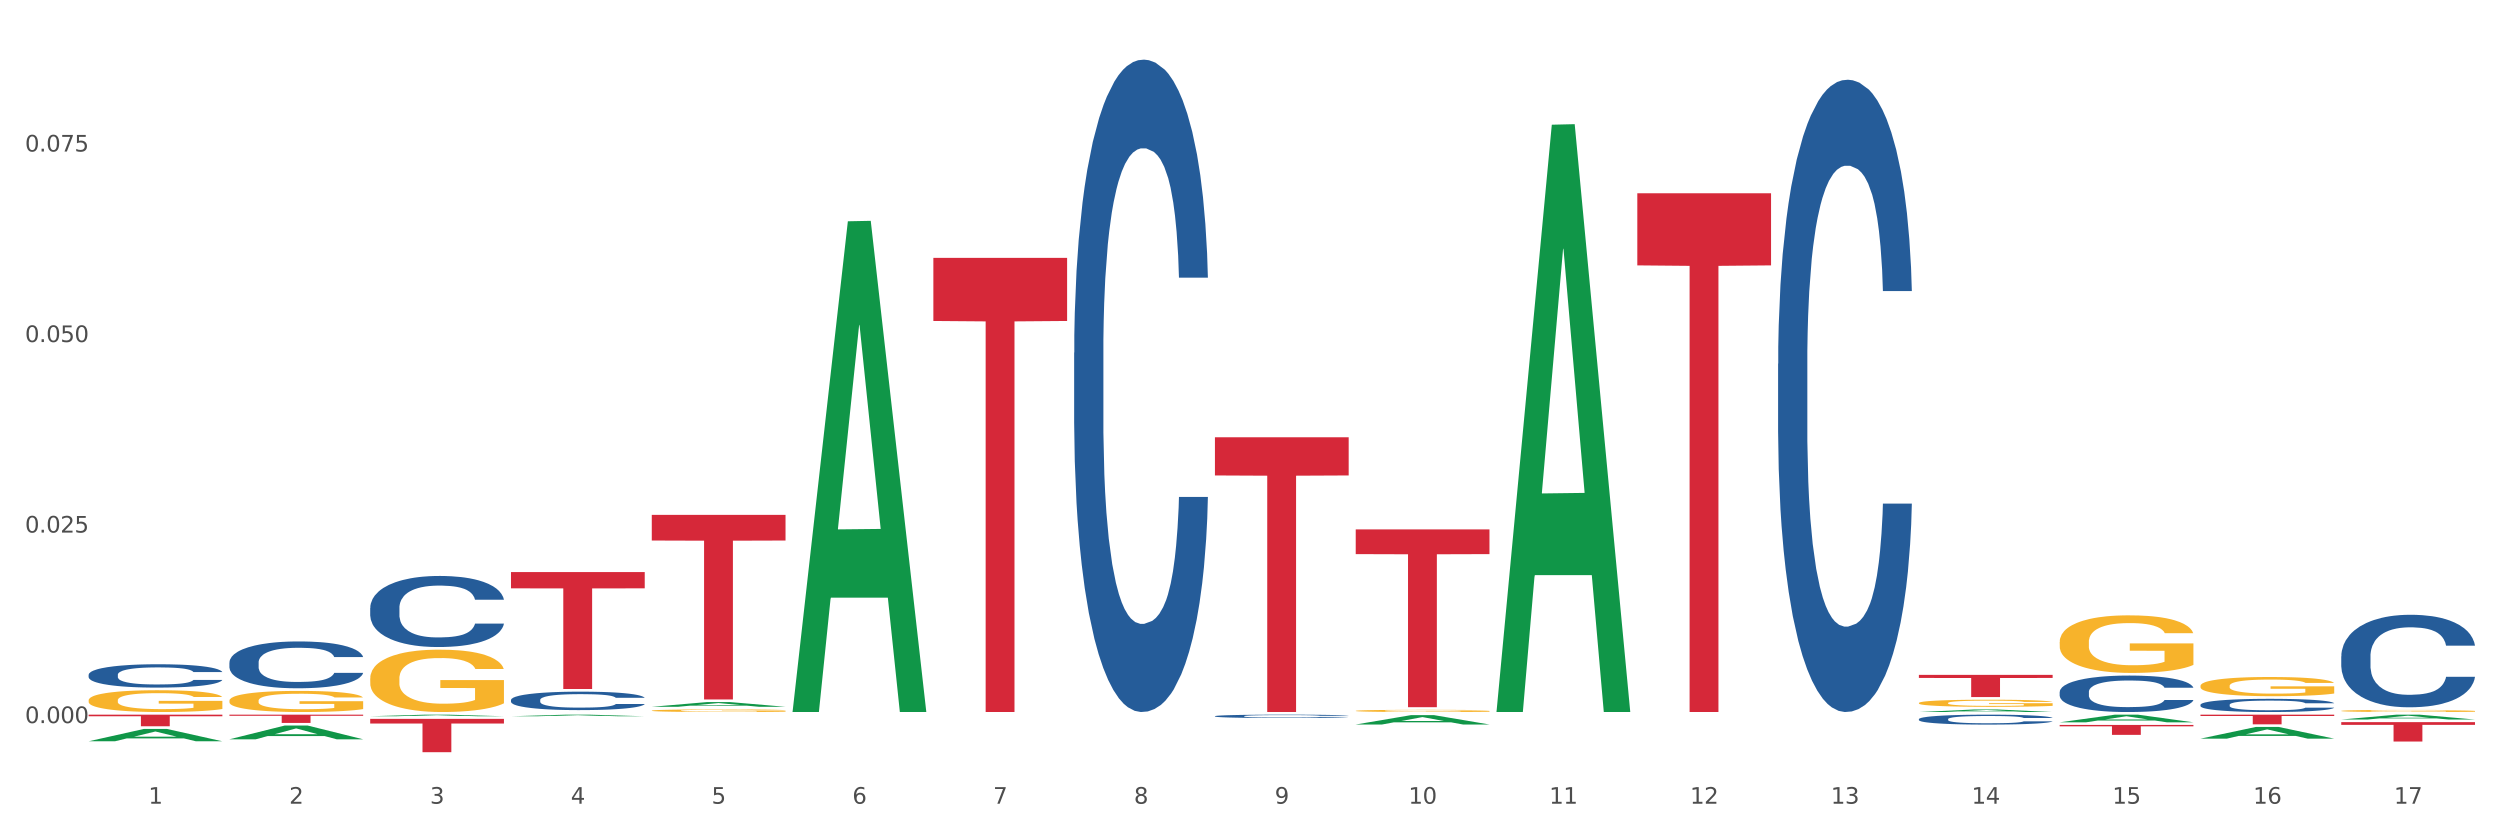 <?xml version="1.0" encoding="utf-8" standalone="no"?>
<!DOCTYPE svg PUBLIC "-//W3C//DTD SVG 1.1//EN"
  "http://www.w3.org/Graphics/SVG/1.1/DTD/svg11.dtd">
<svg xmlns:xlink="http://www.w3.org/1999/xlink" width="1080pt" height="360pt" viewBox="0 0 1080 360" xmlns="http://www.w3.org/2000/svg" version="1.1">
 <rect x="0" y="0" width="1080" height="360" fill="#333333" stroke="none"/>
 <defs>
  <style type="text/css">*{stroke-linejoin: round; stroke-linecap: butt}</style>
 </defs>
 <g id="figure_1">
  <g id="patch_1">
   <path d="M 0 360 
L 1080 360 
L 1080 0 
L 0 0 
z
" style="fill: #ffffff; stroke: #ffffff; stroke-linejoin: miter"/>
  </g>
  <g id="axes_1">
   <g id="matplotlib.axis_1">
    <g id="xtick_1">
     <g id="text_1">
      <!-- 1 -->
      <g style="fill: #4d4d4d" transform="translate(64.119 347.204) scale(0.096 -0.096)">
       <defs>
        <path id="DejaVuSans-31" d="M 794 531 
L 1825 531 
L 1825 4091 
L 703 3866 
L 703 4441 
L 1819 4666 
L 2450 4666 
L 2450 531 
L 3481 531 
L 3481 0 
L 794 0 
L 794 531 
z
" transform="scale(0.016)"/>
       </defs>
       <use xlink:href="#DejaVuSans-31"/>
      </g>
     </g>
    </g>
    <g id="xtick_2">
     <g id="text_2">
      <!-- 2 -->
      <g style="fill: #4d4d4d" transform="translate(124.94 347.204) scale(0.096 -0.096)">
       <defs>
        <path id="DejaVuSans-32" d="M 1228 531 
L 3431 531 
L 3431 0 
L 469 0 
L 469 531 
Q 828 903 1448 1529 
Q 2069 2156 2228 2338 
Q 2531 2678 2651 2914 
Q 2772 3150 2772 3378 
Q 2772 3750 2511 3984 
Q 2250 4219 1831 4219 
Q 1534 4219 1204 4116 
Q 875 4013 500 3803 
L 500 4441 
Q 881 4594 1212 4672 
Q 1544 4750 1819 4750 
Q 2544 4750 2975 4387 
Q 3406 4025 3406 3419 
Q 3406 3131 3298 2873 
Q 3191 2616 2906 2266 
Q 2828 2175 2409 1742 
Q 1991 1309 1228 531 
z
" transform="scale(0.016)"/>
       </defs>
       <use xlink:href="#DejaVuSans-32"/>
      </g>
     </g>
    </g>
    <g id="xtick_3">
     <g id="text_3">
      <!-- 3 -->
      <g style="fill: #4d4d4d" transform="translate(185.761 347.204) scale(0.096 -0.096)">
       <defs>
        <path id="DejaVuSans-33" d="M 2597 2516 
Q 3050 2419 3304 2112 
Q 3559 1806 3559 1356 
Q 3559 666 3084 287 
Q 2609 -91 1734 -91 
Q 1441 -91 1130 -33 
Q 819 25 488 141 
L 488 750 
Q 750 597 1062 519 
Q 1375 441 1716 441 
Q 2309 441 2620 675 
Q 2931 909 2931 1356 
Q 2931 1769 2642 2001 
Q 2353 2234 1838 2234 
L 1294 2234 
L 1294 2753 
L 1863 2753 
Q 2328 2753 2575 2939 
Q 2822 3125 2822 3475 
Q 2822 3834 2567 4026 
Q 2313 4219 1838 4219 
Q 1578 4219 1281 4162 
Q 984 4106 628 3988 
L 628 4550 
Q 988 4650 1302 4700 
Q 1616 4750 1894 4750 
Q 2613 4750 3031 4423 
Q 3450 4097 3450 3541 
Q 3450 3153 3228 2886 
Q 3006 2619 2597 2516 
z
" transform="scale(0.016)"/>
       </defs>
       <use xlink:href="#DejaVuSans-33"/>
      </g>
     </g>
    </g>
    <g id="xtick_4">
     <g id="text_4">
      <!-- 4 -->
      <g style="fill: #4d4d4d" transform="translate(246.582 347.204) scale(0.096 -0.096)">
       <defs>
        <path id="DejaVuSans-34" d="M 2419 4116 
L 825 1625 
L 2419 1625 
L 2419 4116 
z
M 2253 4666 
L 3047 4666 
L 3047 1625 
L 3713 1625 
L 3713 1100 
L 3047 1100 
L 3047 0 
L 2419 0 
L 2419 1100 
L 313 1100 
L 313 1709 
L 2253 4666 
z
" transform="scale(0.016)"/>
       </defs>
       <use xlink:href="#DejaVuSans-34"/>
      </g>
     </g>
    </g>
    <g id="xtick_5">
     <g id="text_5">
      <!-- 5 -->
      <g style="fill: #4d4d4d" transform="translate(307.403 347.204) scale(0.096 -0.096)">
       <defs>
        <path id="DejaVuSans-35" d="M 691 4666 
L 3169 4666 
L 3169 4134 
L 1269 4134 
L 1269 2991 
Q 1406 3038 1543 3061 
Q 1681 3084 1819 3084 
Q 2600 3084 3056 2656 
Q 3513 2228 3513 1497 
Q 3513 744 3044 326 
Q 2575 -91 1722 -91 
Q 1428 -91 1123 -41 
Q 819 9 494 109 
L 494 744 
Q 775 591 1075 516 
Q 1375 441 1709 441 
Q 2250 441 2565 725 
Q 2881 1009 2881 1497 
Q 2881 1984 2565 2268 
Q 2250 2553 1709 2553 
Q 1456 2553 1204 2497 
Q 953 2441 691 2322 
L 691 4666 
z
" transform="scale(0.016)"/>
       </defs>
       <use xlink:href="#DejaVuSans-35"/>
      </g>
     </g>
    </g>
    <g id="xtick_6">
     <g id="text_6">
      <!-- 6 -->
      <g style="fill: #4d4d4d" transform="translate(368.224 347.204) scale(0.096 -0.096)">
       <defs>
        <path id="DejaVuSans-36" d="M 2113 2584 
Q 1688 2584 1439 2293 
Q 1191 2003 1191 1497 
Q 1191 994 1439 701 
Q 1688 409 2113 409 
Q 2538 409 2786 701 
Q 3034 994 3034 1497 
Q 3034 2003 2786 2293 
Q 2538 2584 2113 2584 
z
M 3366 4563 
L 3366 3988 
Q 3128 4100 2886 4159 
Q 2644 4219 2406 4219 
Q 1781 4219 1451 3797 
Q 1122 3375 1075 2522 
Q 1259 2794 1537 2939 
Q 1816 3084 2150 3084 
Q 2853 3084 3261 2657 
Q 3669 2231 3669 1497 
Q 3669 778 3244 343 
Q 2819 -91 2113 -91 
Q 1303 -91 875 529 
Q 447 1150 447 2328 
Q 447 3434 972 4092 
Q 1497 4750 2381 4750 
Q 2619 4750 2861 4703 
Q 3103 4656 3366 4563 
z
" transform="scale(0.016)"/>
       </defs>
       <use xlink:href="#DejaVuSans-36"/>
      </g>
     </g>
    </g>
    <g id="xtick_7">
     <g id="text_7">
      <!-- 7 -->
      <g style="fill: #4d4d4d" transform="translate(429.045 347.204) scale(0.096 -0.096)">
       <defs>
        <path id="DejaVuSans-37" d="M 525 4666 
L 3525 4666 
L 3525 4397 
L 1831 0 
L 1172 0 
L 2766 4134 
L 525 4134 
L 525 4666 
z
" transform="scale(0.016)"/>
       </defs>
       <use xlink:href="#DejaVuSans-37"/>
      </g>
     </g>
    </g>
    <g id="xtick_8">
     <g id="text_8">
      <!-- 8 -->
      <g style="fill: #4d4d4d" transform="translate(489.866 347.204) scale(0.096 -0.096)">
       <defs>
        <path id="DejaVuSans-38" d="M 2034 2216 
Q 1584 2216 1326 1975 
Q 1069 1734 1069 1313 
Q 1069 891 1326 650 
Q 1584 409 2034 409 
Q 2484 409 2743 651 
Q 3003 894 3003 1313 
Q 3003 1734 2745 1975 
Q 2488 2216 2034 2216 
z
M 1403 2484 
Q 997 2584 770 2862 
Q 544 3141 544 3541 
Q 544 4100 942 4425 
Q 1341 4750 2034 4750 
Q 2731 4750 3128 4425 
Q 3525 4100 3525 3541 
Q 3525 3141 3298 2862 
Q 3072 2584 2669 2484 
Q 3125 2378 3379 2068 
Q 3634 1759 3634 1313 
Q 3634 634 3220 271 
Q 2806 -91 2034 -91 
Q 1263 -91 848 271 
Q 434 634 434 1313 
Q 434 1759 690 2068 
Q 947 2378 1403 2484 
z
M 1172 3481 
Q 1172 3119 1398 2916 
Q 1625 2713 2034 2713 
Q 2441 2713 2670 2916 
Q 2900 3119 2900 3481 
Q 2900 3844 2670 4047 
Q 2441 4250 2034 4250 
Q 1625 4250 1398 4047 
Q 1172 3844 1172 3481 
z
" transform="scale(0.016)"/>
       </defs>
       <use xlink:href="#DejaVuSans-38"/>
      </g>
     </g>
    </g>
    <g id="xtick_9">
     <g id="text_9">
      <!-- 9 -->
      <g style="fill: #4d4d4d" transform="translate(550.688 347.204) scale(0.096 -0.096)">
       <defs>
        <path id="DejaVuSans-39" d="M 703 97 
L 703 672 
Q 941 559 1184 500 
Q 1428 441 1663 441 
Q 2288 441 2617 861 
Q 2947 1281 2994 2138 
Q 2813 1869 2534 1725 
Q 2256 1581 1919 1581 
Q 1219 1581 811 2004 
Q 403 2428 403 3163 
Q 403 3881 828 4315 
Q 1253 4750 1959 4750 
Q 2769 4750 3195 4129 
Q 3622 3509 3622 2328 
Q 3622 1225 3098 567 
Q 2575 -91 1691 -91 
Q 1453 -91 1209 -44 
Q 966 3 703 97 
z
M 1959 2075 
Q 2384 2075 2632 2365 
Q 2881 2656 2881 3163 
Q 2881 3666 2632 3958 
Q 2384 4250 1959 4250 
Q 1534 4250 1286 3958 
Q 1038 3666 1038 3163 
Q 1038 2656 1286 2365 
Q 1534 2075 1959 2075 
z
" transform="scale(0.016)"/>
       </defs>
       <use xlink:href="#DejaVuSans-39"/>
      </g>
     </g>
    </g>
    <g id="xtick_10">
     <g id="text_10">
      <!-- 10 -->
      <g style="fill: #4d4d4d" transform="translate(608.455 347.204) scale(0.096 -0.096)">
       <defs>
        <path id="DejaVuSans-30" d="M 2034 4250 
Q 1547 4250 1301 3770 
Q 1056 3291 1056 2328 
Q 1056 1369 1301 889 
Q 1547 409 2034 409 
Q 2525 409 2770 889 
Q 3016 1369 3016 2328 
Q 3016 3291 2770 3770 
Q 2525 4250 2034 4250 
z
M 2034 4750 
Q 2819 4750 3233 4129 
Q 3647 3509 3647 2328 
Q 3647 1150 3233 529 
Q 2819 -91 2034 -91 
Q 1250 -91 836 529 
Q 422 1150 422 2328 
Q 422 3509 836 4129 
Q 1250 4750 2034 4750 
z
" transform="scale(0.016)"/>
       </defs>
       <use xlink:href="#DejaVuSans-31"/>
       <use xlink:href="#DejaVuSans-30" transform="translate(63.623 0)"/>
      </g>
     </g>
    </g>
    <g id="xtick_11">
     <g id="text_11">
      <!-- 11 -->
      <g style="fill: #4d4d4d" transform="translate(669.276 347.204) scale(0.096 -0.096)">
       <use xlink:href="#DejaVuSans-31"/>
       <use xlink:href="#DejaVuSans-31" transform="translate(63.623 0)"/>
      </g>
     </g>
    </g>
    <g id="xtick_12">
     <g id="text_12">
      <!-- 12 -->
      <g style="fill: #4d4d4d" transform="translate(730.097 347.204) scale(0.096 -0.096)">
       <use xlink:href="#DejaVuSans-31"/>
       <use xlink:href="#DejaVuSans-32" transform="translate(63.623 0)"/>
      </g>
     </g>
    </g>
    <g id="xtick_13">
     <g id="text_13">
      <!-- 13 -->
      <g style="fill: #4d4d4d" transform="translate(790.918 347.204) scale(0.096 -0.096)">
       <use xlink:href="#DejaVuSans-31"/>
       <use xlink:href="#DejaVuSans-33" transform="translate(63.623 0)"/>
      </g>
     </g>
    </g>
    <g id="xtick_14">
     <g id="text_14">
      <!-- 14 -->
      <g style="fill: #4d4d4d" transform="translate(851.739 347.204) scale(0.096 -0.096)">
       <use xlink:href="#DejaVuSans-31"/>
       <use xlink:href="#DejaVuSans-34" transform="translate(63.623 0)"/>
      </g>
     </g>
    </g>
    <g id="xtick_15">
     <g id="text_15">
      <!-- 15 -->
      <g style="fill: #4d4d4d" transform="translate(912.56 347.204) scale(0.096 -0.096)">
       <use xlink:href="#DejaVuSans-31"/>
       <use xlink:href="#DejaVuSans-35" transform="translate(63.623 0)"/>
      </g>
     </g>
    </g>
    <g id="xtick_16">
     <g id="text_16">
      <!-- 16 -->
      <g style="fill: #4d4d4d" transform="translate(973.381 347.204) scale(0.096 -0.096)">
       <use xlink:href="#DejaVuSans-31"/>
       <use xlink:href="#DejaVuSans-36" transform="translate(63.623 0)"/>
      </g>
     </g>
    </g>
    <g id="xtick_17">
     <g id="text_17">
      <!-- 17 -->
      <g style="fill: #4d4d4d" transform="translate(1034.202 347.204) scale(0.096 -0.096)">
       <use xlink:href="#DejaVuSans-31"/>
       <use xlink:href="#DejaVuSans-37" transform="translate(63.623 0)"/>
      </g>
     </g>
    </g>
    <g id="xtick_18"/>
    <g id="xtick_19"/>
    <g id="xtick_20"/>
    <g id="xtick_21"/>
    <g id="xtick_22"/>
    <g id="xtick_23"/>
    <g id="xtick_24"/>
    <g id="xtick_25"/>
    <g id="xtick_26"/>
    <g id="xtick_27"/>
    <g id="xtick_28"/>
    <g id="xtick_29"/>
    <g id="xtick_30"/>
    <g id="xtick_31"/>
    <g id="xtick_32"/>
    <g id="xtick_33"/>
   </g>
   <g id="matplotlib.axis_2">
    <g id="ytick_1">
     <g id="text_18">
      <!-- 0.000 -->
      <g style="fill: #4d4d4d" transform="translate(10.8 312.376) scale(0.096 -0.096)">
       <defs>
        <path id="DejaVuSans-2e" d="M 684 794 
L 1344 794 
L 1344 0 
L 684 0 
L 684 794 
z
" transform="scale(0.016)"/>
       </defs>
       <use xlink:href="#DejaVuSans-30"/>
       <use xlink:href="#DejaVuSans-2e" transform="translate(63.623 0)"/>
       <use xlink:href="#DejaVuSans-30" transform="translate(95.41 0)"/>
       <use xlink:href="#DejaVuSans-30" transform="translate(159.033 0)"/>
       <use xlink:href="#DejaVuSans-30" transform="translate(222.656 0)"/>
      </g>
     </g>
    </g>
    <g id="ytick_2">
     <g id="text_19">
      <!-- 0.025 -->
      <g style="fill: #4d4d4d" transform="translate(10.8 230.072) scale(0.096 -0.096)">
       <use xlink:href="#DejaVuSans-30"/>
       <use xlink:href="#DejaVuSans-2e" transform="translate(63.623 0)"/>
       <use xlink:href="#DejaVuSans-30" transform="translate(95.41 0)"/>
       <use xlink:href="#DejaVuSans-32" transform="translate(159.033 0)"/>
       <use xlink:href="#DejaVuSans-35" transform="translate(222.656 0)"/>
      </g>
     </g>
    </g>
    <g id="ytick_3">
     <g id="text_20">
      <!-- 0.050 -->
      <g style="fill: #4d4d4d" transform="translate(10.8 147.767) scale(0.096 -0.096)">
       <use xlink:href="#DejaVuSans-30"/>
       <use xlink:href="#DejaVuSans-2e" transform="translate(63.623 0)"/>
       <use xlink:href="#DejaVuSans-30" transform="translate(95.41 0)"/>
       <use xlink:href="#DejaVuSans-35" transform="translate(159.033 0)"/>
       <use xlink:href="#DejaVuSans-30" transform="translate(222.656 0)"/>
      </g>
     </g>
    </g>
    <g id="ytick_4">
     <g id="text_21">
      <!-- 0.075 -->
      <g style="fill: #4d4d4d" transform="translate(10.8 65.463) scale(0.096 -0.096)">
       <use xlink:href="#DejaVuSans-30"/>
       <use xlink:href="#DejaVuSans-2e" transform="translate(63.623 0)"/>
       <use xlink:href="#DejaVuSans-30" transform="translate(95.41 0)"/>
       <use xlink:href="#DejaVuSans-37" transform="translate(159.033 0)"/>
       <use xlink:href="#DejaVuSans-35" transform="translate(222.656 0)"/>
      </g>
     </g>
    </g>
    <g id="ytick_5"/>
    <g id="ytick_6"/>
    <g id="ytick_7"/>
    <g id="ytick_8"/>
   </g>
   <g id="PolyCollection_1">
    <path d="M 38.283 320.225 
L 38.343 320.22 
L 62.169 314.898 
L 72.058 314.893 
L 96.063 320.235 
L 84.626 320.235 
L 79.444 318.991 
L 54.843 318.991 
L 54.664 319.011 
L 49.66 320.235 
L 38.283 320.235 
L 38.283 320.225 
L 57.94 318.249 
L 76.346 318.244 
L 67.233 316.032 
L 67.113 316.022 
L 66.994 316.037 
L 57.881 318.244 
L 57.94 318.249 
L 38.283 320.225 
z
" clip-path="url(#pbb38b04b7f)" style="fill: #109648"/>
    <path d="M 950.599 308.729 
L 1008.379 308.729 
L 1008.379 309.31 
L 985.65 309.314 
L 985.65 312.911 
L 973.191 312.911 
L 973.191 309.314 
L 950.599 309.31 
L 950.599 308.733 
L 950.599 308.729 
z
" clip-path="url(#pbb38b04b7f)" style="fill: #d62839"/>
    <path d="M 889.778 313.177 
L 947.558 313.177 
L 947.558 313.774 
L 924.829 313.778 
L 924.829 317.472 
L 912.37 317.472 
L 912.37 313.778 
L 889.778 313.774 
L 889.778 313.181 
L 889.778 313.177 
z
" clip-path="url(#pbb38b04b7f)" style="fill: #d62839"/>
    <path d="M 828.957 291.546 
L 886.737 291.546 
L 886.737 292.879 
L 864.008 292.888 
L 864.008 301.141 
L 851.549 301.141 
L 851.549 292.888 
L 828.957 292.879 
L 828.957 291.555 
L 828.957 291.546 
z
" clip-path="url(#pbb38b04b7f)" style="fill: #d62839"/>
    <path d="M 707.315 83.5 
L 765.095 83.5 
L 765.095 114.642 
L 742.366 114.853 
L 742.366 307.597 
L 729.906 307.597 
L 729.906 114.853 
L 707.315 114.642 
L 707.315 83.71 
L 707.315 83.5 
z
" clip-path="url(#pbb38b04b7f)" style="fill: #d62839"/>
    <path d="M 585.673 228.701 
L 643.453 228.701 
L 643.453 239.375 
L 620.724 239.447 
L 620.724 305.513 
L 608.264 305.513 
L 608.264 239.447 
L 585.673 239.375 
L 585.673 228.773 
L 585.673 228.701 
z
" clip-path="url(#pbb38b04b7f)" style="fill: #d62839"/>
    <path d="M 524.851 188.897 
L 582.632 188.897 
L 582.632 205.392 
L 559.903 205.504 
L 559.903 307.597 
L 547.443 307.597 
L 547.443 205.504 
L 524.851 205.392 
L 524.851 189.008 
L 524.851 188.897 
z
" clip-path="url(#pbb38b04b7f)" style="fill: #d62839"/>
    <path d="M 403.209 111.389 
L 460.989 111.389 
L 460.989 138.656 
L 438.261 138.84 
L 438.261 307.597 
L 425.801 307.597 
L 425.801 138.84 
L 403.209 138.656 
L 403.209 111.573 
L 403.209 111.389 
z
" clip-path="url(#pbb38b04b7f)" style="fill: #d62839"/>
    <path d="M 281.567 222.426 
L 339.347 222.426 
L 339.347 233.506 
L 316.619 233.581 
L 316.619 302.162 
L 304.159 302.162 
L 304.159 233.581 
L 281.567 233.506 
L 281.567 222.5 
L 281.567 222.426 
z
" clip-path="url(#pbb38b04b7f)" style="fill: #d62839"/>
    <path d="M 1011.42 283.541 
L 1011.488 283.504 
L 1011.488 282.482 
L 1011.693 281.095 
L 1012.444 278.539 
L 1013.401 276.604 
L 1015.04 274.341 
L 1015.928 273.392 
L 1017.089 272.333 
L 1019.479 270.618 
L 1022.211 269.157 
L 1024.123 268.354 
L 1025.558 267.843 
L 1028.768 266.931 
L 1030.612 266.529 
L 1032.524 266.2 
L 1034.163 265.981 
L 1036.895 265.726 
L 1039.081 265.616 
L 1041.608 265.58 
L 1043.725 265.616 
L 1046.525 265.762 
L 1050.623 266.2 
L 1052.194 266.456 
L 1054.311 266.894 
L 1056.497 267.478 
L 1058.272 268.062 
L 1060.321 268.902 
L 1062.439 269.997 
L 1064.487 271.384 
L 1065.922 272.662 
L 1067.083 274.013 
L 1068.107 275.655 
L 1068.859 277.444 
L 1069.2 278.941 
L 1056.701 278.941 
L 1056.36 277.59 
L 1055.677 276.13 
L 1054.994 275.144 
L 1054.243 274.341 
L 1053.082 273.429 
L 1052.057 272.844 
L 1050.35 272.151 
L 1048.779 271.713 
L 1047.481 271.457 
L 1045.91 271.238 
L 1042.564 271.019 
L 1040.173 271.019 
L 1038.671 271.092 
L 1036.827 271.275 
L 1035.256 271.53 
L 1033.412 271.968 
L 1031.978 272.443 
L 1030.543 273.063 
L 1029.724 273.502 
L 1028.494 274.305 
L 1027.675 274.962 
L 1026.582 276.093 
L 1025.967 276.897 
L 1024.875 278.977 
L 1024.397 280.511 
L 1024.192 281.569 
L 1024.055 282.737 
L 1024.055 288.432 
L 1024.465 290.988 
L 1024.806 292.083 
L 1025.353 293.324 
L 1026.377 294.93 
L 1027.88 296.5 
L 1029.451 297.632 
L 1030.748 298.325 
L 1031.978 298.836 
L 1033.207 299.238 
L 1034.71 299.603 
L 1035.939 299.822 
L 1037.783 300.041 
L 1039.969 300.15 
L 1041.676 300.15 
L 1045.159 299.968 
L 1046.73 299.785 
L 1048.233 299.53 
L 1049.872 299.128 
L 1051.169 298.69 
L 1051.921 298.362 
L 1053.15 297.668 
L 1054.106 296.938 
L 1054.926 296.098 
L 1055.472 295.368 
L 1056.087 294.273 
L 1056.565 293.032 
L 1056.701 292.375 
L 1069.2 292.375 
L 1068.927 293.689 
L 1068.449 294.967 
L 1067.493 296.682 
L 1066.741 297.668 
L 1065.58 298.873 
L 1064.351 299.895 
L 1062.643 301.027 
L 1061.073 301.866 
L 1059.433 302.596 
L 1057.658 303.253 
L 1054.448 304.166 
L 1053.287 304.422 
L 1050.828 304.86 
L 1048.916 305.115 
L 1046.115 305.371 
L 1043.247 305.517 
L 1040.242 305.553 
L 1037.578 305.48 
L 1034.641 305.261 
L 1032.797 305.042 
L 1030.748 304.714 
L 1028.358 304.203 
L 1026.104 303.582 
L 1023.987 302.852 
L 1022.006 302.012 
L 1020.162 301.063 
L 1017.772 299.493 
L 1015.996 297.96 
L 1014.698 296.536 
L 1013.81 295.332 
L 1012.923 293.799 
L 1012.444 292.74 
L 1011.693 290.184 
L 1011.42 287.812 
L 1011.42 283.541 
z
" clip-path="url(#pbb38b04b7f)" style="fill: #255c99"/>
    <path d="M 950.599 304.455 
L 950.667 304.45 
L 950.667 304.304 
L 950.872 304.106 
L 951.623 303.741 
L 952.58 303.465 
L 954.219 303.142 
L 955.107 303.007 
L 956.268 302.856 
L 958.658 302.611 
L 961.39 302.402 
L 963.302 302.288 
L 964.737 302.215 
L 967.947 302.084 
L 969.791 302.027 
L 971.703 301.98 
L 973.342 301.949 
L 976.074 301.912 
L 978.26 301.897 
L 980.787 301.892 
L 982.904 301.897 
L 985.704 301.918 
L 989.802 301.98 
L 991.373 302.017 
L 993.49 302.079 
L 995.676 302.163 
L 997.451 302.246 
L 999.5 302.366 
L 1001.617 302.522 
L 1003.666 302.72 
L 1005.101 302.902 
L 1006.262 303.095 
L 1007.286 303.33 
L 1008.037 303.585 
L 1008.379 303.799 
L 995.88 303.799 
L 995.539 303.606 
L 994.856 303.397 
L 994.173 303.257 
L 993.422 303.142 
L 992.261 303.012 
L 991.236 302.929 
L 989.529 302.83 
L 987.958 302.767 
L 986.66 302.731 
L 985.089 302.699 
L 981.743 302.668 
L 979.352 302.668 
L 977.85 302.678 
L 976.006 302.704 
L 974.435 302.741 
L 972.591 302.803 
L 971.157 302.871 
L 969.722 302.96 
L 968.903 303.022 
L 967.673 303.137 
L 966.854 303.231 
L 965.761 303.392 
L 965.146 303.507 
L 964.054 303.804 
L 963.576 304.023 
L 963.371 304.174 
L 963.234 304.341 
L 963.234 305.153 
L 963.644 305.518 
L 963.985 305.674 
L 964.532 305.852 
L 965.556 306.081 
L 967.059 306.305 
L 968.63 306.466 
L 969.927 306.565 
L 971.157 306.638 
L 972.386 306.696 
L 973.889 306.748 
L 975.118 306.779 
L 976.962 306.81 
L 979.147 306.826 
L 980.855 306.826 
L 984.338 306.8 
L 985.909 306.774 
L 987.411 306.737 
L 989.051 306.68 
L 990.348 306.617 
L 991.1 306.571 
L 992.329 306.472 
L 993.285 306.367 
L 994.105 306.248 
L 994.651 306.143 
L 995.266 305.987 
L 995.744 305.81 
L 995.88 305.716 
L 1008.379 305.716 
L 1008.106 305.904 
L 1007.628 306.086 
L 1006.671 306.331 
L 1005.92 306.472 
L 1004.759 306.644 
L 1003.53 306.789 
L 1001.822 306.951 
L 1000.251 307.071 
L 998.612 307.175 
L 996.837 307.269 
L 993.627 307.399 
L 992.466 307.435 
L 990.007 307.498 
L 988.094 307.534 
L 985.294 307.571 
L 982.426 307.592 
L 979.421 307.597 
L 976.757 307.587 
L 973.82 307.555 
L 971.976 307.524 
L 969.927 307.477 
L 967.537 307.404 
L 965.283 307.316 
L 963.166 307.211 
L 961.185 307.092 
L 959.341 306.956 
L 956.951 306.732 
L 955.175 306.513 
L 953.877 306.31 
L 952.989 306.138 
L 952.101 305.919 
L 951.623 305.768 
L 950.872 305.403 
L 950.599 305.065 
L 950.599 304.455 
z
" clip-path="url(#pbb38b04b7f)" style="fill: #255c99"/>
    <path d="M 889.778 298.921 
L 889.846 298.907 
L 889.846 298.504 
L 890.051 297.957 
L 890.802 296.95 
L 891.759 296.188 
L 893.398 295.296 
L 894.286 294.922 
L 895.447 294.505 
L 897.837 293.828 
L 900.569 293.253 
L 902.481 292.936 
L 903.916 292.735 
L 907.126 292.375 
L 908.97 292.217 
L 910.882 292.087 
L 912.521 292.001 
L 915.253 291.9 
L 917.439 291.857 
L 919.966 291.843 
L 922.083 291.857 
L 924.883 291.915 
L 928.981 292.087 
L 930.552 292.188 
L 932.669 292.361 
L 934.854 292.591 
L 936.63 292.821 
L 938.679 293.152 
L 940.796 293.584 
L 942.845 294.13 
L 944.28 294.634 
L 945.441 295.166 
L 946.465 295.814 
L 947.216 296.519 
L 947.558 297.109 
L 935.059 297.109 
L 934.718 296.576 
L 934.035 296.001 
L 933.352 295.612 
L 932.601 295.296 
L 931.44 294.936 
L 930.415 294.706 
L 928.708 294.433 
L 927.137 294.26 
L 925.839 294.159 
L 924.268 294.073 
L 920.922 293.987 
L 918.531 293.987 
L 917.029 294.015 
L 915.185 294.087 
L 913.614 294.188 
L 911.77 294.361 
L 910.336 294.548 
L 908.901 294.792 
L 908.082 294.965 
L 906.852 295.281 
L 906.033 295.54 
L 904.94 295.986 
L 904.325 296.303 
L 903.233 297.123 
L 902.754 297.727 
L 902.55 298.145 
L 902.413 298.605 
L 902.413 300.849 
L 902.823 301.856 
L 903.164 302.288 
L 903.711 302.777 
L 904.735 303.41 
L 906.238 304.029 
L 907.809 304.475 
L 909.106 304.748 
L 910.336 304.95 
L 911.565 305.108 
L 913.067 305.252 
L 914.297 305.338 
L 916.141 305.425 
L 918.326 305.468 
L 920.034 305.468 
L 923.517 305.396 
L 925.088 305.324 
L 926.59 305.223 
L 928.23 305.065 
L 929.527 304.892 
L 930.279 304.763 
L 931.508 304.489 
L 932.464 304.202 
L 933.284 303.871 
L 933.83 303.583 
L 934.445 303.151 
L 934.923 302.662 
L 935.059 302.403 
L 947.558 302.403 
L 947.285 302.921 
L 946.807 303.425 
L 945.85 304.101 
L 945.099 304.489 
L 943.938 304.964 
L 942.709 305.367 
L 941.001 305.813 
L 939.43 306.144 
L 937.791 306.432 
L 936.016 306.691 
L 932.806 307.05 
L 931.644 307.151 
L 929.186 307.324 
L 927.273 307.424 
L 924.473 307.525 
L 921.605 307.583 
L 918.6 307.597 
L 915.936 307.568 
L 912.999 307.482 
L 911.155 307.396 
L 909.106 307.266 
L 906.716 307.065 
L 904.462 306.82 
L 902.345 306.532 
L 900.364 306.201 
L 898.52 305.827 
L 896.13 305.209 
L 894.354 304.604 
L 893.056 304.043 
L 892.168 303.569 
L 891.28 302.964 
L 890.802 302.547 
L 890.051 301.54 
L 889.778 300.605 
L 889.778 298.921 
z
" clip-path="url(#pbb38b04b7f)" style="fill: #255c99"/>
    <path d="M 828.957 310.66 
L 829.025 310.656 
L 829.025 310.546 
L 829.23 310.397 
L 829.981 310.122 
L 830.937 309.914 
L 832.577 309.671 
L 833.464 309.569 
L 834.626 309.455 
L 837.016 309.27 
L 839.748 309.113 
L 841.66 309.027 
L 843.094 308.972 
L 846.304 308.874 
L 848.149 308.831 
L 850.061 308.796 
L 851.7 308.772 
L 854.432 308.745 
L 856.617 308.733 
L 859.144 308.729 
L 861.262 308.733 
L 864.062 308.749 
L 868.16 308.796 
L 869.731 308.823 
L 871.848 308.87 
L 874.033 308.933 
L 875.809 308.996 
L 877.858 309.086 
L 879.975 309.204 
L 882.024 309.353 
L 883.459 309.49 
L 884.62 309.635 
L 885.644 309.812 
L 886.395 310.004 
L 886.737 310.165 
L 874.238 310.165 
L 873.897 310.02 
L 873.214 309.863 
L 872.531 309.757 
L 871.78 309.671 
L 870.619 309.573 
L 869.594 309.51 
L 867.887 309.435 
L 866.316 309.388 
L 865.018 309.361 
L 863.447 309.337 
L 860.101 309.314 
L 857.71 309.314 
L 856.208 309.321 
L 854.364 309.341 
L 852.793 309.369 
L 850.949 309.416 
L 849.514 309.467 
L 848.08 309.533 
L 847.261 309.581 
L 846.031 309.667 
L 845.212 309.737 
L 844.119 309.859 
L 843.504 309.945 
L 842.411 310.169 
L 841.933 310.334 
L 841.729 310.448 
L 841.592 310.573 
L 841.592 311.186 
L 842.002 311.46 
L 842.343 311.578 
L 842.89 311.712 
L 843.914 311.884 
L 845.417 312.053 
L 846.987 312.175 
L 848.285 312.249 
L 849.514 312.304 
L 850.744 312.347 
L 852.246 312.387 
L 853.476 312.41 
L 855.32 312.434 
L 857.505 312.445 
L 859.213 312.445 
L 862.696 312.426 
L 864.267 312.406 
L 865.769 312.379 
L 867.409 312.336 
L 868.706 312.288 
L 869.457 312.253 
L 870.687 312.179 
L 871.643 312.1 
L 872.463 312.01 
L 873.009 311.931 
L 873.624 311.814 
L 874.102 311.68 
L 874.238 311.609 
L 886.737 311.609 
L 886.464 311.751 
L 885.986 311.888 
L 885.029 312.073 
L 884.278 312.179 
L 883.117 312.308 
L 881.888 312.418 
L 880.18 312.54 
L 878.609 312.63 
L 876.97 312.708 
L 875.194 312.779 
L 871.984 312.877 
L 870.823 312.905 
L 868.365 312.952 
L 866.452 312.979 
L 863.652 313.007 
L 860.784 313.022 
L 857.779 313.026 
L 855.115 313.018 
L 852.178 312.995 
L 850.334 312.971 
L 848.285 312.936 
L 845.895 312.881 
L 843.641 312.814 
L 841.524 312.736 
L 839.543 312.646 
L 837.699 312.544 
L 835.309 312.375 
L 833.533 312.21 
L 832.235 312.057 
L 831.347 311.927 
L 830.459 311.763 
L 829.981 311.649 
L 829.23 311.374 
L 828.957 311.119 
L 828.957 310.66 
z
" clip-path="url(#pbb38b04b7f)" style="fill: #255c99"/>
    <path d="M 768.136 157.175 
L 768.204 156.926 
L 768.204 149.941 
L 768.409 140.462 
L 769.16 123 
L 770.116 109.779 
L 771.756 94.313 
L 772.643 87.827 
L 773.804 80.593 
L 776.195 68.868 
L 778.927 58.89 
L 780.839 53.402 
L 782.273 49.91 
L 785.483 43.673 
L 787.327 40.929 
L 789.24 38.684 
L 790.879 37.188 
L 793.611 35.441 
L 795.796 34.693 
L 798.323 34.444 
L 800.441 34.693 
L 803.241 35.691 
L 807.339 38.684 
L 808.91 40.43 
L 811.027 43.424 
L 813.212 47.415 
L 814.988 51.406 
L 817.037 57.144 
L 819.154 64.628 
L 821.203 74.107 
L 822.637 82.838 
L 823.799 92.068 
L 824.823 103.293 
L 825.574 115.516 
L 825.916 125.744 
L 813.417 125.744 
L 813.076 116.514 
L 812.393 106.536 
L 811.71 99.801 
L 810.959 94.313 
L 809.797 88.076 
L 808.773 84.085 
L 807.066 79.345 
L 805.495 76.352 
L 804.197 74.606 
L 802.626 73.109 
L 799.28 71.612 
L 796.889 71.612 
L 795.387 72.111 
L 793.543 73.359 
L 791.972 75.105 
L 790.128 78.098 
L 788.693 81.341 
L 787.259 85.582 
L 786.44 88.575 
L 785.21 94.063 
L 784.391 98.554 
L 783.298 106.287 
L 782.683 111.775 
L 781.59 125.994 
L 781.112 136.471 
L 780.907 143.705 
L 780.771 151.687 
L 780.771 190.603 
L 781.181 208.064 
L 781.522 215.548 
L 782.069 224.03 
L 783.093 235.006 
L 784.596 245.732 
L 786.166 253.465 
L 787.464 258.205 
L 788.693 261.697 
L 789.923 264.441 
L 791.425 266.936 
L 792.655 268.433 
L 794.499 269.929 
L 796.684 270.678 
L 798.392 270.678 
L 801.875 269.43 
L 803.446 268.183 
L 804.948 266.437 
L 806.587 263.693 
L 807.885 260.699 
L 808.636 258.454 
L 809.866 253.715 
L 810.822 248.726 
L 811.641 242.988 
L 812.188 237.999 
L 812.803 230.515 
L 813.281 222.034 
L 813.417 217.544 
L 825.916 217.544 
L 825.643 226.524 
L 825.164 235.255 
L 824.208 246.979 
L 823.457 253.715 
L 822.296 261.947 
L 821.067 268.931 
L 819.359 276.665 
L 817.788 282.402 
L 816.149 287.391 
L 814.373 291.881 
L 811.163 298.118 
L 810.002 299.864 
L 807.544 302.857 
L 805.631 304.604 
L 802.831 306.35 
L 799.963 307.348 
L 796.957 307.597 
L 794.294 307.098 
L 791.357 305.601 
L 789.513 304.105 
L 787.464 301.86 
L 785.074 298.367 
L 782.82 294.126 
L 780.703 289.137 
L 778.722 283.4 
L 776.878 276.914 
L 774.487 266.187 
L 772.712 255.71 
L 771.414 245.982 
L 770.526 237.75 
L 769.638 227.272 
L 769.16 220.038 
L 768.409 202.576 
L 768.136 186.362 
L 768.136 157.175 
z
" clip-path="url(#pbb38b04b7f)" style="fill: #255c99"/>
    <path d="M 524.851 309.383 
L 524.92 309.382 
L 524.92 309.345 
L 525.125 309.294 
L 525.876 309.201 
L 526.832 309.131 
L 528.471 309.048 
L 529.359 309.014 
L 530.52 308.975 
L 532.911 308.912 
L 535.643 308.859 
L 537.555 308.83 
L 538.989 308.811 
L 542.199 308.778 
L 544.043 308.763 
L 545.956 308.752 
L 547.595 308.744 
L 550.327 308.734 
L 552.512 308.73 
L 555.039 308.729 
L 557.156 308.73 
L 559.957 308.736 
L 564.054 308.752 
L 565.625 308.761 
L 567.743 308.777 
L 569.928 308.798 
L 571.704 308.819 
L 573.753 308.85 
L 575.87 308.89 
L 577.919 308.94 
L 579.353 308.987 
L 580.514 309.036 
L 581.539 309.096 
L 582.29 309.161 
L 582.632 309.216 
L 570.133 309.216 
L 569.792 309.166 
L 569.109 309.113 
L 568.426 309.077 
L 567.674 309.048 
L 566.513 309.015 
L 565.489 308.994 
L 563.781 308.968 
L 562.21 308.952 
L 560.913 308.943 
L 559.342 308.935 
L 555.995 308.927 
L 553.605 308.927 
L 552.102 308.93 
L 550.258 308.936 
L 548.687 308.946 
L 546.843 308.962 
L 545.409 308.979 
L 543.975 309.002 
L 543.155 309.018 
L 541.926 309.047 
L 541.106 309.071 
L 540.014 309.112 
L 539.399 309.141 
L 538.306 309.217 
L 537.828 309.273 
L 537.623 309.311 
L 537.487 309.354 
L 537.487 309.562 
L 537.896 309.655 
L 538.238 309.695 
L 538.784 309.74 
L 539.809 309.798 
L 541.311 309.855 
L 542.882 309.897 
L 544.18 309.922 
L 545.409 309.941 
L 546.639 309.955 
L 548.141 309.968 
L 549.37 309.976 
L 551.214 309.984 
L 553.4 309.988 
L 555.107 309.988 
L 558.591 309.982 
L 560.162 309.975 
L 561.664 309.966 
L 563.303 309.951 
L 564.601 309.935 
L 565.352 309.923 
L 566.582 309.898 
L 567.538 309.871 
L 568.357 309.841 
L 568.904 309.814 
L 569.518 309.774 
L 569.996 309.729 
L 570.133 309.705 
L 582.632 309.705 
L 582.358 309.753 
L 581.88 309.8 
L 580.924 309.862 
L 580.173 309.898 
L 579.012 309.942 
L 577.782 309.979 
L 576.075 310.02 
L 574.504 310.051 
L 572.865 310.078 
L 571.089 310.102 
L 567.879 310.135 
L 566.718 310.144 
L 564.259 310.16 
L 562.347 310.169 
L 559.547 310.179 
L 556.678 310.184 
L 553.673 310.185 
L 551.01 310.183 
L 548.073 310.175 
L 546.229 310.167 
L 544.18 310.155 
L 541.789 310.136 
L 539.536 310.113 
L 537.418 310.087 
L 535.438 310.056 
L 533.594 310.022 
L 531.203 309.965 
L 529.427 309.909 
L 528.13 309.857 
L 527.242 309.813 
L 526.354 309.757 
L 525.876 309.718 
L 525.125 309.625 
L 524.851 309.539 
L 524.851 309.383 
z
" clip-path="url(#pbb38b04b7f)" style="fill: #255c99"/>
    <path d="M 464.03 152.393 
L 464.099 152.136 
L 464.099 144.929 
L 464.304 135.148 
L 465.055 117.131 
L 466.011 103.49 
L 467.65 87.532 
L 468.538 80.84 
L 469.699 73.376 
L 472.09 61.279 
L 474.821 50.983 
L 476.734 45.321 
L 478.168 41.717 
L 481.378 35.283 
L 483.222 32.452 
L 485.134 30.135 
L 486.774 28.591 
L 489.506 26.789 
L 491.691 26.017 
L 494.218 25.759 
L 496.335 26.017 
L 499.136 27.046 
L 503.233 30.135 
L 504.804 31.937 
L 506.922 35.025 
L 509.107 39.144 
L 510.883 43.262 
L 512.932 49.182 
L 515.049 56.903 
L 517.098 66.684 
L 518.532 75.692 
L 519.693 85.216 
L 520.718 96.798 
L 521.469 109.41 
L 521.81 119.963 
L 509.312 119.963 
L 508.97 110.439 
L 508.287 100.144 
L 507.604 93.195 
L 506.853 87.532 
L 505.692 81.097 
L 504.668 76.979 
L 502.96 72.089 
L 501.389 69 
L 500.092 67.199 
L 498.521 65.654 
L 495.174 64.11 
L 492.784 64.11 
L 491.281 64.625 
L 489.437 65.912 
L 487.866 67.713 
L 486.022 70.802 
L 484.588 74.148 
L 483.154 78.524 
L 482.334 81.612 
L 481.105 87.275 
L 480.285 91.908 
L 479.193 99.887 
L 478.578 105.549 
L 477.485 120.22 
L 477.007 131.03 
L 476.802 138.495 
L 476.666 146.731 
L 476.666 186.883 
L 477.075 204.9 
L 477.417 212.622 
L 477.963 221.373 
L 478.988 232.698 
L 480.49 243.765 
L 482.061 251.744 
L 483.359 256.635 
L 484.588 260.238 
L 485.817 263.069 
L 487.32 265.643 
L 488.549 267.187 
L 490.393 268.732 
L 492.579 269.504 
L 494.286 269.504 
L 497.77 268.217 
L 499.34 266.93 
L 500.843 265.128 
L 502.482 262.297 
L 503.78 259.208 
L 504.531 256.892 
L 505.76 252.002 
L 506.717 246.854 
L 507.536 240.934 
L 508.083 235.786 
L 508.697 228.065 
L 509.175 219.314 
L 509.312 214.681 
L 521.81 214.681 
L 521.537 223.947 
L 521.059 232.955 
L 520.103 245.052 
L 519.352 252.002 
L 518.191 260.495 
L 516.961 267.702 
L 515.254 275.681 
L 513.683 281.601 
L 512.044 286.749 
L 510.268 291.382 
L 507.058 297.816 
L 505.897 299.618 
L 503.438 302.707 
L 501.526 304.508 
L 498.726 306.31 
L 495.857 307.34 
L 492.852 307.597 
L 490.189 307.082 
L 487.252 305.538 
L 485.408 303.994 
L 483.359 301.677 
L 480.968 298.074 
L 478.714 293.698 
L 476.597 288.55 
L 474.617 282.631 
L 472.773 275.939 
L 470.382 264.871 
L 468.606 254.061 
L 467.309 244.023 
L 466.421 235.529 
L 465.533 224.719 
L 465.055 217.255 
L 464.304 199.238 
L 464.03 182.507 
L 464.03 152.393 
z
" clip-path="url(#pbb38b04b7f)" style="fill: #255c99"/>
    <path d="M 220.746 302.376 
L 220.814 302.369 
L 220.814 302.165 
L 221.019 301.888 
L 221.771 301.379 
L 222.727 300.993 
L 224.366 300.541 
L 225.254 300.352 
L 226.415 300.141 
L 228.805 299.799 
L 231.537 299.508 
L 233.45 299.347 
L 234.884 299.245 
L 238.094 299.063 
L 239.938 298.983 
L 241.85 298.918 
L 243.489 298.874 
L 246.221 298.823 
L 248.407 298.801 
L 250.934 298.794 
L 253.051 298.801 
L 255.851 298.83 
L 259.949 298.918 
L 261.52 298.969 
L 263.637 299.056 
L 265.823 299.173 
L 267.599 299.289 
L 269.647 299.457 
L 271.765 299.675 
L 273.814 299.952 
L 275.248 300.206 
L 276.409 300.476 
L 277.433 300.803 
L 278.185 301.16 
L 278.526 301.459 
L 266.028 301.459 
L 265.686 301.189 
L 265.003 300.898 
L 264.32 300.701 
L 263.569 300.541 
L 262.408 300.359 
L 261.383 300.243 
L 259.676 300.105 
L 258.105 300.017 
L 256.807 299.966 
L 255.237 299.923 
L 251.89 299.879 
L 249.5 299.879 
L 247.997 299.893 
L 246.153 299.93 
L 244.582 299.981 
L 242.738 300.068 
L 241.304 300.163 
L 239.87 300.287 
L 239.05 300.374 
L 237.821 300.534 
L 237.001 300.665 
L 235.908 300.891 
L 235.294 301.051 
L 234.201 301.466 
L 233.723 301.772 
L 233.518 301.983 
L 233.381 302.216 
L 233.381 303.351 
L 233.791 303.861 
L 234.133 304.079 
L 234.679 304.327 
L 235.703 304.647 
L 237.206 304.96 
L 238.777 305.186 
L 240.074 305.324 
L 241.304 305.426 
L 242.533 305.506 
L 244.036 305.579 
L 245.265 305.623 
L 247.109 305.666 
L 249.295 305.688 
L 251.002 305.688 
L 254.485 305.652 
L 256.056 305.616 
L 257.559 305.565 
L 259.198 305.484 
L 260.496 305.397 
L 261.247 305.332 
L 262.476 305.193 
L 263.432 305.048 
L 264.252 304.88 
L 264.798 304.735 
L 265.413 304.516 
L 265.891 304.269 
L 266.028 304.138 
L 278.526 304.138 
L 278.253 304.4 
L 277.775 304.655 
L 276.819 304.997 
L 276.067 305.193 
L 274.906 305.434 
L 273.677 305.637 
L 271.97 305.863 
L 270.399 306.03 
L 268.76 306.176 
L 266.984 306.307 
L 263.774 306.489 
L 262.613 306.54 
L 260.154 306.627 
L 258.242 306.678 
L 255.442 306.729 
L 252.573 306.758 
L 249.568 306.766 
L 246.904 306.751 
L 243.967 306.708 
L 242.123 306.664 
L 240.074 306.598 
L 237.684 306.496 
L 235.43 306.373 
L 233.313 306.227 
L 231.332 306.06 
L 229.488 305.87 
L 227.098 305.557 
L 225.322 305.252 
L 224.024 304.968 
L 223.137 304.727 
L 222.249 304.422 
L 221.771 304.21 
L 221.019 303.701 
L 220.746 303.228 
L 220.746 302.376 
z
" clip-path="url(#pbb38b04b7f)" style="fill: #255c99"/>
    <path d="M 159.925 262.609 
L 159.993 262.581 
L 159.993 261.796 
L 160.198 260.73 
L 160.95 258.767 
L 161.906 257.281 
L 163.545 255.542 
L 164.433 254.813 
L 165.594 254 
L 167.984 252.682 
L 170.716 251.56 
L 172.629 250.943 
L 174.063 250.551 
L 177.273 249.85 
L 179.117 249.541 
L 181.029 249.289 
L 182.668 249.12 
L 185.4 248.924 
L 187.586 248.84 
L 190.113 248.812 
L 192.23 248.84 
L 195.03 248.952 
L 199.128 249.289 
L 200.699 249.485 
L 202.816 249.822 
L 205.002 250.27 
L 206.777 250.719 
L 208.826 251.364 
L 210.944 252.205 
L 212.993 253.271 
L 214.427 254.252 
L 215.588 255.29 
L 216.612 256.552 
L 217.364 257.926 
L 217.705 259.076 
L 205.207 259.076 
L 204.865 258.038 
L 204.182 256.916 
L 203.499 256.159 
L 202.748 255.542 
L 201.587 254.841 
L 200.562 254.393 
L 198.855 253.86 
L 197.284 253.523 
L 195.986 253.327 
L 194.416 253.159 
L 191.069 252.99 
L 188.679 252.99 
L 187.176 253.046 
L 185.332 253.187 
L 183.761 253.383 
L 181.917 253.719 
L 180.483 254.084 
L 179.049 254.561 
L 178.229 254.897 
L 177 255.514 
L 176.18 256.019 
L 175.087 256.888 
L 174.473 257.505 
L 173.38 259.104 
L 172.902 260.282 
L 172.697 261.095 
L 172.56 261.992 
L 172.56 266.367 
L 172.97 268.33 
L 173.312 269.171 
L 173.858 270.125 
L 174.882 271.358 
L 176.385 272.564 
L 177.956 273.434 
L 179.253 273.966 
L 180.483 274.359 
L 181.712 274.668 
L 183.215 274.948 
L 184.444 275.116 
L 186.288 275.285 
L 188.474 275.369 
L 190.181 275.369 
L 193.664 275.228 
L 195.235 275.088 
L 196.738 274.892 
L 198.377 274.583 
L 199.674 274.247 
L 200.426 273.995 
L 201.655 273.462 
L 202.611 272.901 
L 203.431 272.256 
L 203.977 271.695 
L 204.592 270.854 
L 205.07 269.9 
L 205.207 269.395 
L 217.705 269.395 
L 217.432 270.405 
L 216.954 271.387 
L 215.998 272.705 
L 215.246 273.462 
L 214.085 274.387 
L 212.856 275.172 
L 211.149 276.042 
L 209.578 276.687 
L 207.939 277.248 
L 206.163 277.752 
L 202.953 278.453 
L 201.792 278.65 
L 199.333 278.986 
L 197.421 279.182 
L 194.62 279.379 
L 191.752 279.491 
L 188.747 279.519 
L 186.083 279.463 
L 183.146 279.295 
L 181.302 279.126 
L 179.253 278.874 
L 176.863 278.481 
L 174.609 278.005 
L 172.492 277.444 
L 170.511 276.799 
L 168.667 276.07 
L 166.277 274.864 
L 164.501 273.686 
L 163.203 272.592 
L 162.316 271.667 
L 161.428 270.489 
L 160.95 269.676 
L 160.198 267.713 
L 159.925 265.89 
L 159.925 262.609 
z
" clip-path="url(#pbb38b04b7f)" style="fill: #255c99"/>
    <path d="M 99.104 286.193 
L 99.172 286.174 
L 99.172 285.657 
L 99.377 284.955 
L 100.129 283.661 
L 101.085 282.681 
L 102.724 281.535 
L 103.612 281.055 
L 104.773 280.519 
L 107.163 279.65 
L 109.895 278.911 
L 111.807 278.504 
L 113.242 278.245 
L 116.452 277.783 
L 118.296 277.58 
L 120.208 277.413 
L 121.847 277.303 
L 124.579 277.173 
L 126.765 277.118 
L 129.292 277.099 
L 131.409 277.118 
L 134.209 277.192 
L 138.307 277.413 
L 139.878 277.543 
L 141.995 277.765 
L 144.181 278.06 
L 145.956 278.356 
L 148.005 278.781 
L 150.123 279.336 
L 152.172 280.038 
L 153.606 280.685 
L 154.767 281.369 
L 155.791 282.201 
L 156.543 283.106 
L 156.884 283.864 
L 144.386 283.864 
L 144.044 283.18 
L 143.361 282.441 
L 142.678 281.942 
L 141.927 281.535 
L 140.766 281.073 
L 139.741 280.777 
L 138.034 280.426 
L 136.463 280.204 
L 135.165 280.075 
L 133.594 279.964 
L 130.248 279.853 
L 127.857 279.853 
L 126.355 279.89 
L 124.511 279.983 
L 122.94 280.112 
L 121.096 280.334 
L 119.662 280.574 
L 118.227 280.888 
L 117.408 281.11 
L 116.179 281.517 
L 115.359 281.849 
L 114.266 282.422 
L 113.652 282.829 
L 112.559 283.883 
L 112.081 284.659 
L 111.876 285.195 
L 111.739 285.786 
L 111.739 288.67 
L 112.149 289.963 
L 112.49 290.518 
L 113.037 291.146 
L 114.061 291.96 
L 115.564 292.754 
L 117.135 293.327 
L 118.432 293.679 
L 119.662 293.937 
L 120.891 294.141 
L 122.394 294.325 
L 123.623 294.436 
L 125.467 294.547 
L 127.653 294.603 
L 129.36 294.603 
L 132.843 294.51 
L 134.414 294.418 
L 135.917 294.288 
L 137.556 294.085 
L 138.853 293.863 
L 139.605 293.697 
L 140.834 293.346 
L 141.79 292.976 
L 142.61 292.551 
L 143.156 292.181 
L 143.771 291.627 
L 144.249 290.998 
L 144.386 290.666 
L 156.884 290.666 
L 156.611 291.331 
L 156.133 291.978 
L 155.177 292.847 
L 154.425 293.346 
L 153.264 293.956 
L 152.035 294.473 
L 150.327 295.046 
L 148.757 295.471 
L 147.117 295.841 
L 145.342 296.174 
L 142.132 296.636 
L 140.971 296.765 
L 138.512 296.987 
L 136.6 297.116 
L 133.799 297.246 
L 130.931 297.32 
L 127.926 297.338 
L 125.262 297.301 
L 122.325 297.19 
L 120.481 297.079 
L 118.432 296.913 
L 116.042 296.654 
L 113.788 296.34 
L 111.671 295.97 
L 109.69 295.545 
L 107.846 295.065 
L 105.456 294.27 
L 103.68 293.494 
L 102.382 292.773 
L 101.494 292.163 
L 100.607 291.387 
L 100.129 290.851 
L 99.377 289.557 
L 99.104 288.355 
L 99.104 286.193 
z
" clip-path="url(#pbb38b04b7f)" style="fill: #255c99"/>
    <path d="M 38.283 291.489 
L 38.351 291.48 
L 38.351 291.222 
L 38.556 290.872 
L 39.307 290.227 
L 40.264 289.739 
L 41.903 289.168 
L 42.791 288.928 
L 43.952 288.661 
L 46.342 288.228 
L 49.074 287.859 
L 50.986 287.656 
L 52.421 287.527 
L 55.631 287.297 
L 57.475 287.196 
L 59.387 287.113 
L 61.026 287.058 
L 63.758 286.993 
L 65.944 286.965 
L 68.471 286.956 
L 70.588 286.965 
L 73.388 287.002 
L 77.486 287.113 
L 79.057 287.177 
L 81.174 287.288 
L 83.36 287.435 
L 85.135 287.583 
L 87.184 287.795 
L 89.302 288.071 
L 91.35 288.421 
L 92.785 288.744 
L 93.946 289.085 
L 94.97 289.499 
L 95.722 289.951 
L 96.063 290.328 
L 83.564 290.328 
L 83.223 289.988 
L 82.54 289.619 
L 81.857 289.37 
L 81.106 289.168 
L 79.945 288.937 
L 78.92 288.79 
L 77.213 288.615 
L 75.642 288.504 
L 74.344 288.44 
L 72.773 288.384 
L 69.427 288.329 
L 67.036 288.329 
L 65.534 288.347 
L 63.69 288.394 
L 62.119 288.458 
L 60.275 288.569 
L 58.841 288.688 
L 57.406 288.845 
L 56.587 288.956 
L 55.357 289.158 
L 54.538 289.324 
L 53.445 289.61 
L 52.83 289.812 
L 51.738 290.338 
L 51.26 290.725 
L 51.055 290.992 
L 50.918 291.287 
L 50.918 292.724 
L 51.328 293.369 
L 51.669 293.645 
L 52.216 293.959 
L 53.24 294.364 
L 54.743 294.76 
L 56.314 295.046 
L 57.611 295.221 
L 58.841 295.35 
L 60.07 295.451 
L 61.573 295.543 
L 62.802 295.599 
L 64.646 295.654 
L 66.832 295.682 
L 68.539 295.682 
L 72.022 295.636 
L 73.593 295.59 
L 75.096 295.525 
L 76.735 295.424 
L 78.032 295.313 
L 78.784 295.23 
L 80.013 295.055 
L 80.969 294.871 
L 81.789 294.659 
L 82.335 294.475 
L 82.95 294.198 
L 83.428 293.885 
L 83.564 293.719 
L 96.063 293.719 
L 95.79 294.051 
L 95.312 294.373 
L 94.356 294.806 
L 93.604 295.055 
L 92.443 295.359 
L 91.214 295.617 
L 89.506 295.903 
L 87.936 296.115 
L 86.296 296.299 
L 84.521 296.465 
L 81.311 296.695 
L 80.15 296.76 
L 77.691 296.87 
L 75.779 296.935 
L 72.978 296.999 
L 70.11 297.036 
L 67.105 297.045 
L 64.441 297.027 
L 61.504 296.972 
L 59.66 296.916 
L 57.611 296.833 
L 55.221 296.704 
L 52.967 296.548 
L 50.85 296.364 
L 48.869 296.152 
L 47.025 295.912 
L 44.635 295.516 
L 42.859 295.129 
L 41.561 294.77 
L 40.673 294.465 
L 39.786 294.078 
L 39.307 293.811 
L 38.556 293.166 
L 38.283 292.567 
L 38.283 291.489 
z
" clip-path="url(#pbb38b04b7f)" style="fill: #255c99"/>
    <path d="M 38.283 308.729 
L 96.063 308.729 
L 96.063 309.428 
L 73.334 309.433 
L 73.334 313.761 
L 60.875 313.761 
L 60.875 309.433 
L 38.283 309.428 
L 38.283 308.734 
L 38.283 308.729 
z
" clip-path="url(#pbb38b04b7f)" style="fill: #d62839"/>
    <path d="M 99.104 308.729 
L 156.884 308.729 
L 156.884 309.224 
L 134.155 309.228 
L 134.155 312.295 
L 121.696 312.295 
L 121.696 309.228 
L 99.104 309.224 
L 99.104 308.732 
L 99.104 308.729 
z
" clip-path="url(#pbb38b04b7f)" style="fill: #d62839"/>
    <path d="M 1011.42 311.972 
L 1069.2 311.972 
L 1069.2 313.134 
L 1046.471 313.142 
L 1046.471 320.336 
L 1034.012 320.336 
L 1034.012 313.142 
L 1011.42 313.134 
L 1011.42 311.98 
L 1011.42 311.972 
z
" clip-path="url(#pbb38b04b7f)" style="fill: #d62839"/>
    <path d="M 159.925 310.554 
L 217.705 310.554 
L 217.705 312.555 
L 194.977 312.568 
L 194.977 324.95 
L 182.517 324.95 
L 182.517 312.568 
L 159.925 312.555 
L 159.925 310.568 
L 159.925 310.554 
z
" clip-path="url(#pbb38b04b7f)" style="fill: #d62839"/>
    <path d="M 220.746 247.135 
L 278.526 247.135 
L 278.526 254.157 
L 255.798 254.204 
L 255.798 297.662 
L 243.338 297.662 
L 243.338 254.204 
L 220.746 254.157 
L 220.746 247.182 
L 220.746 247.135 
z
" clip-path="url(#pbb38b04b7f)" style="fill: #d62839"/>
    <path d="M 281.567 306.989 
L 281.635 306.988 
L 281.635 306.95 
L 281.772 306.918 
L 282.454 306.841 
L 283.477 306.777 
L 284.228 306.743 
L 284.978 306.715 
L 285.865 306.687 
L 286.956 306.658 
L 288.935 306.616 
L 290.163 306.594 
L 291.663 306.571 
L 294.392 306.538 
L 296.37 306.52 
L 298.417 306.504 
L 301.76 306.486 
L 303.943 306.477 
L 306.262 306.471 
L 309.059 306.467 
L 311.174 306.466 
L 315.812 306.469 
L 319.769 306.478 
L 321.679 306.486 
L 324.135 306.498 
L 325.431 306.506 
L 327.546 306.523 
L 329.729 306.544 
L 331.229 306.563 
L 333.481 306.598 
L 335.186 306.633 
L 336.755 306.677 
L 337.574 306.707 
L 338.188 306.735 
L 338.733 306.767 
L 339.279 306.817 
L 327 306.817 
L 326.522 306.781 
L 325.772 306.747 
L 324.681 306.714 
L 323.726 306.693 
L 322.088 306.667 
L 320.588 306.651 
L 319.019 306.638 
L 317.108 306.628 
L 315.608 306.623 
L 313.493 306.619 
L 309.332 306.62 
L 306.535 306.628 
L 304.625 306.638 
L 303.397 306.648 
L 302.305 306.658 
L 301.077 306.673 
L 299.645 306.694 
L 298.622 306.714 
L 297.598 306.739 
L 296.78 306.763 
L 296.029 306.792 
L 295.415 306.823 
L 294.938 306.855 
L 294.529 306.895 
L 294.187 306.96 
L 294.187 307.101 
L 294.324 307.133 
L 294.665 307.176 
L 295.074 307.208 
L 295.756 307.246 
L 296.37 307.272 
L 297.53 307.309 
L 298.826 307.34 
L 299.849 307.359 
L 300.873 307.376 
L 302.646 307.399 
L 304.625 307.417 
L 306.33 307.429 
L 308.649 307.439 
L 310.218 307.443 
L 311.583 307.445 
L 314.925 307.445 
L 317.313 307.442 
L 319.974 307.435 
L 322.02 307.426 
L 323.726 307.414 
L 325.636 307.396 
L 326.863 307.378 
L 326.863 307.162 
L 311.856 307.161 
L 311.856 307.018 
L 339.347 307.018 
L 339.347 307.439 
L 338.188 307.461 
L 336.891 307.48 
L 335.527 307.498 
L 333.481 307.52 
L 331.025 307.54 
L 328.842 307.555 
L 326.522 307.567 
L 323.794 307.578 
L 320.246 307.589 
L 318.063 307.593 
L 315.335 307.596 
L 312.129 307.597 
L 309.332 307.595 
L 306.603 307.59 
L 303.738 307.58 
L 300.941 307.567 
L 298.826 307.554 
L 296.711 307.537 
L 294.46 307.515 
L 292.687 307.495 
L 291.322 307.476 
L 289.822 307.452 
L 288.184 307.421 
L 286.956 307.394 
L 285.865 307.365 
L 284.705 307.327 
L 283.887 307.295 
L 283.068 307.255 
L 282.591 307.225 
L 282.045 307.179 
L 281.635 307.114 
L 281.567 306.989 
z
" clip-path="url(#pbb38b04b7f)" style="fill: #f7b32b"/>
    <path d="M 1011.42 310.836 
L 1011.48 310.834 
L 1035.306 308.731 
L 1045.194 308.729 
L 1069.2 310.84 
L 1057.763 310.84 
L 1052.581 310.349 
L 1027.98 310.349 
L 1027.801 310.357 
L 1022.797 310.84 
L 1011.42 310.84 
L 1011.42 310.836 
L 1031.077 310.055 
L 1049.483 310.053 
L 1040.37 309.179 
L 1040.25 309.175 
L 1040.131 309.181 
L 1031.018 310.053 
L 1031.077 310.055 
L 1011.42 310.836 
z
" clip-path="url(#pbb38b04b7f)" style="fill: #109648"/>
    <path d="M 99.104 302.688 
L 99.172 302.679 
L 99.172 302.379 
L 99.309 302.121 
L 99.991 301.496 
L 101.014 300.979 
L 101.765 300.704 
L 102.515 300.479 
L 103.402 300.254 
L 104.493 300.02 
L 106.472 299.679 
L 107.699 299.504 
L 109.2 299.32 
L 111.929 299.053 
L 113.907 298.903 
L 115.954 298.778 
L 119.296 298.628 
L 121.479 298.562 
L 123.799 298.512 
L 126.596 298.478 
L 128.71 298.47 
L 133.349 298.495 
L 137.306 298.57 
L 139.216 298.628 
L 141.672 298.728 
L 142.968 298.795 
L 145.082 298.928 
L 147.265 299.104 
L 148.766 299.254 
L 151.017 299.537 
L 152.723 299.82 
L 154.292 300.17 
L 155.11 300.412 
L 155.724 300.637 
L 156.27 300.896 
L 156.816 301.304 
L 144.537 301.304 
L 144.059 301.012 
L 143.309 300.737 
L 142.217 300.47 
L 141.262 300.304 
L 139.625 300.095 
L 138.124 299.962 
L 136.555 299.862 
L 134.645 299.779 
L 133.144 299.737 
L 131.03 299.704 
L 126.868 299.712 
L 124.072 299.779 
L 122.161 299.862 
L 120.934 299.937 
L 119.842 300.02 
L 118.614 300.137 
L 117.182 300.312 
L 116.158 300.47 
L 115.135 300.671 
L 114.317 300.871 
L 113.566 301.104 
L 112.952 301.354 
L 112.475 301.612 
L 112.065 301.929 
L 111.724 302.454 
L 111.724 303.596 
L 111.861 303.855 
L 112.202 304.196 
L 112.611 304.455 
L 113.293 304.763 
L 113.907 304.971 
L 115.067 305.272 
L 116.363 305.522 
L 117.386 305.68 
L 118.41 305.813 
L 120.183 305.997 
L 122.161 306.147 
L 123.867 306.238 
L 126.186 306.322 
L 127.755 306.355 
L 129.12 306.372 
L 132.462 306.372 
L 134.85 306.347 
L 137.51 306.288 
L 139.557 306.213 
L 141.262 306.122 
L 143.172 305.972 
L 144.4 305.83 
L 144.4 304.088 
L 129.393 304.08 
L 129.393 302.921 
L 156.884 302.921 
L 156.884 306.322 
L 155.724 306.497 
L 154.428 306.655 
L 153.064 306.797 
L 151.017 306.972 
L 148.562 307.139 
L 146.379 307.255 
L 144.059 307.355 
L 141.331 307.447 
L 137.783 307.53 
L 135.6 307.564 
L 132.872 307.589 
L 129.665 307.597 
L 126.868 307.58 
L 124.14 307.539 
L 121.275 307.464 
L 118.478 307.355 
L 116.363 307.247 
L 114.248 307.114 
L 111.997 306.939 
L 110.223 306.772 
L 108.859 306.622 
L 107.358 306.43 
L 105.721 306.18 
L 104.493 305.955 
L 103.402 305.722 
L 102.242 305.422 
L 101.423 305.163 
L 100.605 304.838 
L 100.127 304.596 
L 99.582 304.221 
L 99.172 303.696 
L 99.104 302.688 
z
" clip-path="url(#pbb38b04b7f)" style="fill: #f7b32b"/>
    <path d="M 159.925 293.103 
L 159.993 293.078 
L 159.993 292.192 
L 160.13 291.429 
L 160.812 289.584 
L 161.835 288.058 
L 162.586 287.246 
L 163.336 286.581 
L 164.223 285.917 
L 165.314 285.228 
L 167.293 284.219 
L 168.52 283.702 
L 170.021 283.161 
L 172.75 282.373 
L 174.728 281.93 
L 176.775 281.561 
L 180.117 281.118 
L 182.3 280.922 
L 184.62 280.774 
L 187.417 280.675 
L 189.531 280.651 
L 194.17 280.725 
L 198.127 280.946 
L 200.037 281.118 
L 202.493 281.414 
L 203.789 281.611 
L 205.904 282.004 
L 208.087 282.521 
L 209.587 282.964 
L 211.838 283.801 
L 213.544 284.637 
L 215.113 285.671 
L 215.931 286.385 
L 216.545 287.049 
L 217.091 287.812 
L 217.637 289.018 
L 205.358 289.018 
L 204.88 288.156 
L 204.13 287.344 
L 203.038 286.557 
L 202.083 286.065 
L 200.446 285.449 
L 198.945 285.056 
L 197.376 284.76 
L 195.466 284.514 
L 193.966 284.391 
L 191.851 284.293 
L 187.69 284.318 
L 184.893 284.514 
L 182.983 284.76 
L 181.755 284.982 
L 180.663 285.228 
L 179.435 285.573 
L 178.003 286.089 
L 176.979 286.557 
L 175.956 287.147 
L 175.138 287.738 
L 174.387 288.427 
L 173.773 289.165 
L 173.296 289.928 
L 172.886 290.863 
L 172.545 292.414 
L 172.545 295.785 
L 172.682 296.548 
L 173.023 297.557 
L 173.432 298.32 
L 174.114 299.23 
L 174.728 299.845 
L 175.888 300.731 
L 177.184 301.47 
L 178.207 301.937 
L 179.231 302.331 
L 181.004 302.872 
L 182.983 303.315 
L 184.688 303.586 
L 187.007 303.832 
L 188.576 303.93 
L 189.941 303.98 
L 193.283 303.98 
L 195.671 303.906 
L 198.331 303.734 
L 200.378 303.512 
L 202.083 303.241 
L 203.993 302.798 
L 205.221 302.38 
L 205.221 297.237 
L 190.214 297.212 
L 190.214 293.792 
L 217.705 293.792 
L 217.705 303.832 
L 216.545 304.349 
L 215.249 304.816 
L 213.885 305.235 
L 211.838 305.751 
L 209.383 306.244 
L 207.2 306.588 
L 204.88 306.883 
L 202.152 307.154 
L 198.604 307.4 
L 196.421 307.499 
L 193.693 307.572 
L 190.486 307.597 
L 187.69 307.548 
L 184.961 307.425 
L 182.096 307.203 
L 179.299 306.883 
L 177.184 306.563 
L 175.069 306.17 
L 172.818 305.653 
L 171.045 305.161 
L 169.68 304.718 
L 168.179 304.152 
L 166.542 303.414 
L 165.314 302.749 
L 164.223 302.06 
L 163.063 301.174 
L 162.245 300.411 
L 161.426 299.452 
L 160.948 298.738 
L 160.403 297.631 
L 159.993 296.08 
L 159.925 293.103 
z
" clip-path="url(#pbb38b04b7f)" style="fill: #f7b32b"/>
    <path d="M 828.957 307.595 
L 829.016 307.594 
L 852.843 306.487 
L 862.731 306.486 
L 886.737 307.597 
L 875.3 307.597 
L 870.118 307.338 
L 845.516 307.338 
L 845.338 307.343 
L 840.334 307.597 
L 828.957 307.597 
L 828.957 307.595 
L 848.614 307.184 
L 867.02 307.183 
L 857.906 306.723 
L 857.787 306.721 
L 857.668 306.724 
L 848.554 307.183 
L 848.614 307.184 
L 828.957 307.595 
z
" clip-path="url(#pbb38b04b7f)" style="fill: #109648"/>
    <path d="M 585.673 307.085 
L 585.741 307.084 
L 585.741 307.053 
L 585.877 307.026 
L 586.559 306.961 
L 587.583 306.907 
L 588.333 306.878 
L 589.083 306.855 
L 589.97 306.831 
L 591.062 306.807 
L 593.04 306.771 
L 594.268 306.753 
L 595.769 306.734 
L 598.497 306.706 
L 600.476 306.691 
L 602.522 306.678 
L 605.865 306.662 
L 608.048 306.655 
L 610.367 306.65 
L 613.164 306.646 
L 615.279 306.645 
L 619.918 306.648 
L 623.874 306.656 
L 625.784 306.662 
L 628.24 306.672 
L 629.536 306.679 
L 631.651 306.693 
L 633.834 306.711 
L 635.335 306.727 
L 637.586 306.757 
L 639.291 306.786 
L 640.86 306.823 
L 641.679 306.848 
L 642.293 306.871 
L 642.839 306.898 
L 643.384 306.941 
L 631.105 306.941 
L 630.628 306.91 
L 629.877 306.882 
L 628.786 306.854 
L 627.831 306.837 
L 626.194 306.815 
L 624.693 306.801 
L 623.124 306.79 
L 621.214 306.782 
L 619.713 306.777 
L 617.598 306.774 
L 613.437 306.775 
L 610.64 306.782 
L 608.73 306.79 
L 607.502 306.798 
L 606.411 306.807 
L 605.183 306.819 
L 603.75 306.837 
L 602.727 306.854 
L 601.704 306.875 
L 600.885 306.896 
L 600.135 306.92 
L 599.521 306.946 
L 599.043 306.973 
L 598.634 307.006 
L 598.293 307.061 
L 598.293 307.18 
L 598.429 307.207 
L 598.77 307.242 
L 599.18 307.269 
L 599.862 307.302 
L 600.476 307.323 
L 601.635 307.355 
L 602.932 307.381 
L 603.955 307.397 
L 604.978 307.411 
L 606.752 307.43 
L 608.73 307.446 
L 610.435 307.455 
L 612.755 307.464 
L 614.324 307.468 
L 615.688 307.469 
L 619.031 307.469 
L 621.418 307.467 
L 624.079 307.461 
L 626.125 307.453 
L 627.831 307.443 
L 629.741 307.428 
L 630.969 307.413 
L 630.969 307.231 
L 615.961 307.23 
L 615.961 307.109 
L 643.453 307.109 
L 643.453 307.464 
L 642.293 307.482 
L 640.997 307.499 
L 639.632 307.514 
L 637.586 307.532 
L 635.13 307.549 
L 632.947 307.561 
L 630.628 307.572 
L 627.899 307.581 
L 624.352 307.59 
L 622.169 307.594 
L 619.44 307.596 
L 616.234 307.597 
L 613.437 307.595 
L 610.708 307.591 
L 607.843 307.583 
L 605.046 307.572 
L 602.932 307.561 
L 600.817 307.547 
L 598.566 307.528 
L 596.792 307.511 
L 595.428 307.495 
L 593.927 307.475 
L 592.29 307.449 
L 591.062 307.426 
L 589.97 307.401 
L 588.811 307.37 
L 587.992 307.343 
L 587.173 307.309 
L 586.696 307.284 
L 586.15 307.245 
L 585.741 307.19 
L 585.673 307.085 
z
" clip-path="url(#pbb38b04b7f)" style="fill: #f7b32b"/>
    <path d="M 828.957 303.697 
L 829.025 303.694 
L 829.025 303.593 
L 829.161 303.505 
L 829.844 303.294 
L 830.867 303.12 
L 831.617 303.027 
L 832.368 302.951 
L 833.254 302.875 
L 834.346 302.796 
L 836.324 302.681 
L 837.552 302.622 
L 839.053 302.56 
L 841.782 302.47 
L 843.76 302.419 
L 845.806 302.377 
L 849.149 302.326 
L 851.332 302.304 
L 853.651 302.287 
L 856.448 302.275 
L 858.563 302.273 
L 863.202 302.281 
L 867.158 302.306 
L 869.069 302.326 
L 871.524 302.36 
L 872.82 302.382 
L 874.935 302.427 
L 877.118 302.486 
L 878.619 302.537 
L 880.87 302.633 
L 882.576 302.729 
L 884.145 302.847 
L 884.963 302.928 
L 885.577 303.004 
L 886.123 303.092 
L 886.669 303.229 
L 874.389 303.229 
L 873.912 303.131 
L 873.162 303.038 
L 872.07 302.948 
L 871.115 302.892 
L 869.478 302.821 
L 867.977 302.776 
L 866.408 302.743 
L 864.498 302.714 
L 862.997 302.7 
L 860.882 302.689 
L 856.721 302.692 
L 853.924 302.714 
L 852.014 302.743 
L 850.786 302.768 
L 849.695 302.796 
L 848.467 302.835 
L 847.034 302.895 
L 846.011 302.948 
L 844.988 303.016 
L 844.169 303.083 
L 843.419 303.162 
L 842.805 303.246 
L 842.327 303.334 
L 841.918 303.441 
L 841.577 303.618 
L 841.577 304.003 
L 841.713 304.091 
L 842.055 304.206 
L 842.464 304.293 
L 843.146 304.398 
L 843.76 304.468 
L 844.92 304.569 
L 846.216 304.654 
L 847.239 304.707 
L 848.262 304.752 
L 850.036 304.814 
L 852.014 304.865 
L 853.72 304.896 
L 856.039 304.924 
L 857.608 304.935 
L 858.972 304.941 
L 862.315 304.941 
L 864.703 304.932 
L 867.363 304.913 
L 869.41 304.887 
L 871.115 304.856 
L 873.025 304.806 
L 874.253 304.758 
L 874.253 304.17 
L 859.245 304.167 
L 859.245 303.776 
L 886.737 303.776 
L 886.737 304.924 
L 885.577 304.983 
L 884.281 305.036 
L 882.917 305.084 
L 880.87 305.143 
L 878.414 305.2 
L 876.231 305.239 
L 873.912 305.273 
L 871.183 305.304 
L 867.636 305.332 
L 865.453 305.343 
L 862.724 305.352 
L 859.518 305.354 
L 856.721 305.349 
L 853.993 305.335 
L 851.127 305.309 
L 848.331 305.273 
L 846.216 305.236 
L 844.101 305.191 
L 841.85 305.132 
L 840.076 305.076 
L 838.712 305.025 
L 837.211 304.96 
L 835.574 304.876 
L 834.346 304.8 
L 833.254 304.721 
L 832.095 304.62 
L 831.276 304.533 
L 830.458 304.423 
L 829.98 304.341 
L 829.434 304.215 
L 829.025 304.037 
L 828.957 303.697 
z
" clip-path="url(#pbb38b04b7f)" style="fill: #f7b32b"/>
    <path d="M 889.778 277.325 
L 889.846 277.303 
L 889.846 276.485 
L 889.983 275.78 
L 890.665 274.076 
L 891.688 272.667 
L 892.438 271.917 
L 893.189 271.303 
L 894.076 270.689 
L 895.167 270.053 
L 897.145 269.121 
L 898.373 268.644 
L 899.874 268.144 
L 902.603 267.417 
L 904.581 267.008 
L 906.628 266.667 
L 909.97 266.258 
L 912.153 266.076 
L 914.473 265.94 
L 917.269 265.849 
L 919.384 265.826 
L 924.023 265.894 
L 927.98 266.099 
L 929.89 266.258 
L 932.345 266.531 
L 933.642 266.712 
L 935.756 267.076 
L 937.939 267.553 
L 939.44 267.962 
L 941.691 268.735 
L 943.397 269.508 
L 944.966 270.462 
L 945.784 271.121 
L 946.398 271.735 
L 946.944 272.439 
L 947.49 273.553 
L 935.211 273.553 
L 934.733 272.758 
L 933.983 272.008 
L 932.891 271.28 
L 931.936 270.826 
L 930.299 270.258 
L 928.798 269.894 
L 927.229 269.621 
L 925.319 269.394 
L 923.818 269.28 
L 921.704 269.19 
L 917.542 269.212 
L 914.745 269.394 
L 912.835 269.621 
L 911.607 269.826 
L 910.516 270.053 
L 909.288 270.371 
L 907.855 270.849 
L 906.832 271.28 
L 905.809 271.826 
L 904.99 272.371 
L 904.24 273.008 
L 903.626 273.689 
L 903.148 274.394 
L 902.739 275.257 
L 902.398 276.689 
L 902.398 279.803 
L 902.534 280.507 
L 902.876 281.439 
L 903.285 282.143 
L 903.967 282.984 
L 904.581 283.552 
L 905.741 284.37 
L 907.037 285.052 
L 908.06 285.484 
L 909.083 285.848 
L 910.857 286.348 
L 912.835 286.757 
L 914.541 287.007 
L 916.86 287.234 
L 918.429 287.325 
L 919.793 287.37 
L 923.136 287.37 
L 925.524 287.302 
L 928.184 287.143 
L 930.231 286.938 
L 931.936 286.689 
L 933.846 286.279 
L 935.074 285.893 
L 935.074 281.143 
L 920.066 281.121 
L 920.066 277.962 
L 947.558 277.962 
L 947.558 287.234 
L 946.398 287.711 
L 945.102 288.143 
L 943.738 288.529 
L 941.691 289.007 
L 939.235 289.461 
L 937.052 289.779 
L 934.733 290.052 
L 932.004 290.302 
L 928.457 290.529 
L 926.274 290.62 
L 923.545 290.688 
L 920.339 290.711 
L 917.542 290.666 
L 914.814 290.552 
L 911.948 290.347 
L 909.152 290.052 
L 907.037 289.757 
L 904.922 289.393 
L 902.671 288.916 
L 900.897 288.461 
L 899.533 288.052 
L 898.032 287.529 
L 896.395 286.848 
L 895.167 286.234 
L 894.076 285.598 
L 892.916 284.78 
L 892.097 284.075 
L 891.279 283.189 
L 890.801 282.53 
L 890.255 281.507 
L 889.846 280.075 
L 889.778 277.325 
z
" clip-path="url(#pbb38b04b7f)" style="fill: #f7b32b"/>
    <path d="M 950.599 296.296 
L 950.667 296.289 
L 950.667 296.016 
L 950.804 295.781 
L 951.486 295.213 
L 952.509 294.743 
L 953.259 294.493 
L 954.01 294.288 
L 954.897 294.084 
L 955.988 293.872 
L 957.966 293.561 
L 959.194 293.402 
L 960.695 293.235 
L 963.424 292.992 
L 965.402 292.856 
L 967.449 292.742 
L 970.791 292.606 
L 972.974 292.545 
L 975.294 292.5 
L 978.09 292.47 
L 980.205 292.462 
L 984.844 292.485 
L 988.801 292.553 
L 990.711 292.606 
L 993.166 292.697 
L 994.463 292.758 
L 996.577 292.879 
L 998.76 293.038 
L 1000.261 293.174 
L 1002.512 293.432 
L 1004.218 293.69 
L 1005.787 294.008 
L 1006.605 294.228 
L 1007.219 294.432 
L 1007.765 294.667 
L 1008.311 295.039 
L 996.032 295.039 
L 995.554 294.773 
L 994.804 294.523 
L 993.712 294.281 
L 992.757 294.129 
L 991.12 293.94 
L 989.619 293.818 
L 988.05 293.728 
L 986.14 293.652 
L 984.639 293.614 
L 982.525 293.584 
L 978.363 293.591 
L 975.566 293.652 
L 973.656 293.728 
L 972.428 293.796 
L 971.337 293.872 
L 970.109 293.978 
L 968.677 294.137 
L 967.653 294.281 
L 966.63 294.463 
L 965.811 294.644 
L 965.061 294.857 
L 964.447 295.084 
L 963.97 295.319 
L 963.56 295.607 
L 963.219 296.084 
L 963.219 297.122 
L 963.356 297.357 
L 963.697 297.668 
L 964.106 297.903 
L 964.788 298.183 
L 965.402 298.373 
L 966.562 298.646 
L 967.858 298.873 
L 968.881 299.017 
L 969.904 299.138 
L 971.678 299.305 
L 973.656 299.441 
L 975.362 299.525 
L 977.681 299.6 
L 979.25 299.631 
L 980.615 299.646 
L 983.957 299.646 
L 986.345 299.623 
L 989.005 299.57 
L 991.052 299.502 
L 992.757 299.418 
L 994.667 299.282 
L 995.895 299.153 
L 995.895 297.57 
L 980.887 297.562 
L 980.887 296.509 
L 1008.379 296.509 
L 1008.379 299.6 
L 1007.219 299.76 
L 1005.923 299.903 
L 1004.559 300.032 
L 1002.512 300.191 
L 1000.056 300.343 
L 997.873 300.449 
L 995.554 300.54 
L 992.825 300.623 
L 989.278 300.699 
L 987.095 300.729 
L 984.366 300.752 
L 981.16 300.76 
L 978.363 300.745 
L 975.635 300.707 
L 972.77 300.639 
L 969.973 300.54 
L 967.858 300.442 
L 965.743 300.32 
L 963.492 300.161 
L 961.718 300.01 
L 960.354 299.873 
L 958.853 299.699 
L 957.216 299.472 
L 955.988 299.267 
L 954.897 299.055 
L 953.737 298.782 
L 952.918 298.547 
L 952.1 298.252 
L 951.622 298.032 
L 951.076 297.691 
L 950.667 297.213 
L 950.599 296.296 
z
" clip-path="url(#pbb38b04b7f)" style="fill: #f7b32b"/>
    <path d="M 1011.42 307.107 
L 1011.488 307.106 
L 1011.488 307.076 
L 1011.625 307.05 
L 1012.307 306.987 
L 1013.33 306.936 
L 1014.08 306.908 
L 1014.831 306.886 
L 1015.718 306.863 
L 1016.809 306.84 
L 1018.787 306.806 
L 1020.015 306.788 
L 1021.516 306.77 
L 1024.245 306.743 
L 1026.223 306.728 
L 1028.27 306.716 
L 1031.612 306.701 
L 1033.795 306.694 
L 1036.115 306.689 
L 1038.912 306.686 
L 1041.026 306.685 
L 1045.665 306.688 
L 1049.622 306.695 
L 1051.532 306.701 
L 1053.988 306.711 
L 1055.284 306.718 
L 1057.398 306.731 
L 1059.581 306.748 
L 1061.082 306.763 
L 1063.333 306.792 
L 1065.039 306.82 
L 1066.608 306.855 
L 1067.426 306.879 
L 1068.04 306.902 
L 1068.586 306.927 
L 1069.132 306.968 
L 1056.853 306.968 
L 1056.375 306.939 
L 1055.625 306.912 
L 1054.533 306.885 
L 1053.578 306.868 
L 1051.941 306.848 
L 1050.44 306.834 
L 1048.871 306.824 
L 1046.961 306.816 
L 1045.46 306.812 
L 1043.346 306.808 
L 1039.184 306.809 
L 1036.388 306.816 
L 1034.477 306.824 
L 1033.25 306.832 
L 1032.158 306.84 
L 1030.93 306.852 
L 1029.498 306.869 
L 1028.474 306.885 
L 1027.451 306.905 
L 1026.632 306.925 
L 1025.882 306.948 
L 1025.268 306.973 
L 1024.791 306.999 
L 1024.381 307.031 
L 1024.04 307.083 
L 1024.04 307.197 
L 1024.177 307.223 
L 1024.518 307.257 
L 1024.927 307.283 
L 1025.609 307.314 
L 1026.223 307.335 
L 1027.383 307.365 
L 1028.679 307.39 
L 1029.702 307.405 
L 1030.725 307.419 
L 1032.499 307.437 
L 1034.477 307.452 
L 1036.183 307.461 
L 1038.502 307.47 
L 1040.071 307.473 
L 1041.436 307.475 
L 1044.778 307.475 
L 1047.166 307.472 
L 1049.826 307.466 
L 1051.873 307.459 
L 1053.578 307.45 
L 1055.488 307.435 
L 1056.716 307.42 
L 1056.716 307.246 
L 1041.708 307.246 
L 1041.708 307.13 
L 1069.2 307.13 
L 1069.2 307.47 
L 1068.04 307.487 
L 1066.744 307.503 
L 1065.38 307.517 
L 1063.333 307.535 
L 1060.877 307.551 
L 1058.695 307.563 
L 1056.375 307.573 
L 1053.646 307.582 
L 1050.099 307.59 
L 1047.916 307.594 
L 1045.188 307.596 
L 1041.981 307.597 
L 1039.184 307.595 
L 1036.456 307.591 
L 1033.591 307.584 
L 1030.794 307.573 
L 1028.679 307.562 
L 1026.564 307.549 
L 1024.313 307.531 
L 1022.539 307.515 
L 1021.175 307.5 
L 1019.674 307.48 
L 1018.037 307.455 
L 1016.809 307.433 
L 1015.718 307.41 
L 1014.558 307.38 
L 1013.739 307.354 
L 1012.921 307.321 
L 1012.443 307.297 
L 1011.898 307.26 
L 1011.488 307.207 
L 1011.42 307.107 
z
" clip-path="url(#pbb38b04b7f)" style="fill: #f7b32b"/>
    <path d="M 38.283 302.53 
L 38.351 302.522 
L 38.351 302.212 
L 38.488 301.945 
L 39.17 301.3 
L 40.193 300.767 
L 40.943 300.483 
L 41.694 300.25 
L 42.581 300.018 
L 43.672 299.777 
L 45.65 299.425 
L 46.878 299.244 
L 48.379 299.055 
L 51.108 298.779 
L 53.086 298.625 
L 55.133 298.496 
L 58.475 298.341 
L 60.658 298.272 
L 62.978 298.22 
L 65.775 298.186 
L 67.889 298.177 
L 72.528 298.203 
L 76.485 298.28 
L 78.395 298.341 
L 80.851 298.444 
L 82.147 298.513 
L 84.261 298.65 
L 86.444 298.831 
L 87.945 298.986 
L 90.196 299.278 
L 91.902 299.571 
L 93.471 299.932 
L 94.289 300.182 
L 94.903 300.414 
L 95.449 300.681 
L 95.995 301.102 
L 83.716 301.102 
L 83.238 300.801 
L 82.488 300.517 
L 81.396 300.242 
L 80.441 300.07 
L 78.804 299.855 
L 77.303 299.717 
L 75.734 299.614 
L 73.824 299.528 
L 72.323 299.485 
L 70.209 299.45 
L 66.047 299.459 
L 63.251 299.528 
L 61.34 299.614 
L 60.113 299.691 
L 59.021 299.777 
L 57.793 299.898 
L 56.361 300.078 
L 55.337 300.242 
L 54.314 300.448 
L 53.495 300.655 
L 52.745 300.896 
L 52.131 301.154 
L 51.654 301.42 
L 51.244 301.747 
L 50.903 302.289 
L 50.903 303.468 
L 51.04 303.734 
L 51.381 304.087 
L 51.79 304.354 
L 52.472 304.672 
L 53.086 304.887 
L 54.246 305.197 
L 55.542 305.455 
L 56.565 305.618 
L 57.588 305.756 
L 59.362 305.945 
L 61.34 306.1 
L 63.046 306.195 
L 65.365 306.281 
L 66.934 306.315 
L 68.299 306.332 
L 71.641 306.332 
L 74.029 306.307 
L 76.689 306.246 
L 78.736 306.169 
L 80.441 306.074 
L 82.351 305.92 
L 83.579 305.773 
L 83.579 303.975 
L 68.571 303.967 
L 68.571 302.771 
L 96.063 302.771 
L 96.063 306.281 
L 94.903 306.461 
L 93.607 306.625 
L 92.243 306.771 
L 90.196 306.952 
L 87.741 307.124 
L 85.558 307.244 
L 83.238 307.348 
L 80.509 307.442 
L 76.962 307.528 
L 74.779 307.563 
L 72.051 307.588 
L 68.844 307.597 
L 66.047 307.58 
L 63.319 307.537 
L 60.454 307.459 
L 57.657 307.348 
L 55.542 307.236 
L 53.427 307.098 
L 51.176 306.917 
L 49.402 306.745 
L 48.038 306.591 
L 46.537 306.393 
L 44.9 306.135 
L 43.672 305.902 
L 42.581 305.661 
L 41.421 305.352 
L 40.602 305.085 
L 39.784 304.75 
L 39.306 304.5 
L 38.761 304.113 
L 38.351 303.571 
L 38.283 302.53 
z
" clip-path="url(#pbb38b04b7f)" style="fill: #f7b32b"/>
    <path d="M 646.494 307.12 
L 646.553 306.882 
L 670.38 53.875 
L 680.268 53.636 
L 704.274 307.597 
L 692.837 307.597 
L 687.654 248.459 
L 663.053 248.459 
L 662.875 249.413 
L 657.871 307.597 
L 646.494 307.597 
L 646.494 307.12 
L 666.151 213.166 
L 684.557 212.928 
L 675.443 107.767 
L 675.324 107.29 
L 675.205 108.005 
L 666.091 212.928 
L 666.151 213.166 
L 646.494 307.12 
z
" clip-path="url(#pbb38b04b7f)" style="fill: #109648"/>
    <path d="M 585.673 312.977 
L 585.732 312.974 
L 609.559 308.937 
L 619.447 308.933 
L 643.453 312.985 
L 632.016 312.985 
L 626.833 312.041 
L 602.232 312.041 
L 602.053 312.057 
L 597.05 312.985 
L 585.673 312.985 
L 585.673 312.977 
L 605.33 311.478 
L 623.736 311.475 
L 614.622 309.797 
L 614.503 309.789 
L 614.384 309.801 
L 605.27 311.475 
L 605.33 311.478 
L 585.673 312.977 
z
" clip-path="url(#pbb38b04b7f)" style="fill: #109648"/>
    <path d="M 342.388 307.199 
L 342.448 306.999 
L 366.275 95.595 
L 376.163 95.396 
L 400.168 307.597 
L 388.731 307.597 
L 383.549 258.183 
L 358.948 258.183 
L 358.769 258.98 
L 353.766 307.597 
L 342.388 307.597 
L 342.388 307.199 
L 362.045 228.694 
L 380.452 228.495 
L 371.338 140.625 
L 371.219 140.227 
L 371.1 140.825 
L 361.986 228.495 
L 362.045 228.694 
L 342.388 307.199 
z
" clip-path="url(#pbb38b04b7f)" style="fill: #109648"/>
    <path d="M 281.567 305.33 
L 281.627 305.328 
L 305.454 303.296 
L 315.342 303.294 
L 339.347 305.334 
L 327.91 305.334 
L 322.728 304.859 
L 298.127 304.859 
L 297.948 304.867 
L 292.945 305.334 
L 281.567 305.334 
L 281.567 305.33 
L 301.224 304.576 
L 319.631 304.574 
L 310.517 303.729 
L 310.398 303.725 
L 310.279 303.731 
L 301.165 304.574 
L 301.224 304.576 
L 281.567 305.33 
z
" clip-path="url(#pbb38b04b7f)" style="fill: #109648"/>
    <path d="M 220.746 309.429 
L 220.806 309.428 
L 244.633 308.73 
L 254.521 308.729 
L 278.526 309.43 
L 267.089 309.43 
L 261.907 309.267 
L 237.306 309.267 
L 237.127 309.269 
L 232.123 309.43 
L 220.746 309.43 
L 220.746 309.429 
L 240.403 309.169 
L 258.81 309.169 
L 249.696 308.878 
L 249.577 308.877 
L 249.457 308.879 
L 240.344 309.169 
L 240.403 309.169 
L 220.746 309.429 
z
" clip-path="url(#pbb38b04b7f)" style="fill: #109648"/>
    <path d="M 159.925 309.421 
L 159.985 309.42 
L 183.811 308.73 
L 193.7 308.729 
L 217.705 309.422 
L 206.268 309.422 
L 201.086 309.261 
L 176.485 309.261 
L 176.306 309.263 
L 171.302 309.422 
L 159.925 309.422 
L 159.925 309.421 
L 179.582 309.164 
L 197.988 309.164 
L 188.875 308.877 
L 188.756 308.875 
L 188.636 308.877 
L 179.523 309.164 
L 179.582 309.164 
L 159.925 309.421 
z
" clip-path="url(#pbb38b04b7f)" style="fill: #109648"/>
    <path d="M 99.104 319.371 
L 99.164 319.365 
L 122.99 313.433 
L 132.879 313.427 
L 156.884 319.382 
L 145.447 319.382 
L 140.265 317.995 
L 115.664 317.995 
L 115.485 318.018 
L 110.481 319.382 
L 99.104 319.382 
L 99.104 319.371 
L 118.761 317.168 
L 137.167 317.162 
L 128.054 314.696 
L 127.934 314.685 
L 127.815 314.702 
L 118.702 317.162 
L 118.761 317.168 
L 99.104 319.371 
z
" clip-path="url(#pbb38b04b7f)" style="fill: #109648"/>
    <path d="M 950.599 319.096 
L 950.658 319.091 
L 974.485 314.048 
L 984.373 314.043 
L 1008.379 319.105 
L 996.942 319.105 
L 991.76 317.926 
L 967.159 317.926 
L 966.98 317.945 
L 961.976 319.105 
L 950.599 319.105 
L 950.599 319.096 
L 970.256 317.223 
L 988.662 317.218 
L 979.549 315.122 
L 979.429 315.113 
L 979.31 315.127 
L 970.196 317.218 
L 970.256 317.223 
L 950.599 319.096 
z
" clip-path="url(#pbb38b04b7f)" style="fill: #109648"/>
    <path d="M 889.778 312.039 
L 889.837 312.036 
L 913.664 308.732 
L 923.552 308.729 
L 947.558 312.045 
L 936.121 312.045 
L 930.939 311.273 
L 906.337 311.273 
L 906.159 311.285 
L 901.155 312.045 
L 889.778 312.045 
L 889.778 312.039 
L 909.435 310.812 
L 927.841 310.809 
L 918.727 309.436 
L 918.608 309.429 
L 918.489 309.439 
L 909.375 310.809 
L 909.435 310.812 
L 889.778 312.039 
z
" clip-path="url(#pbb38b04b7f)" style="fill: #109648"/>
   </g>
  </g>
 </g>
 <defs>
  <clipPath id="pbb38b04b7f">
   <rect x="38.283" y="10.8" width="1030.917" height="329.109"/>
  </clipPath>
 </defs>
</svg>
